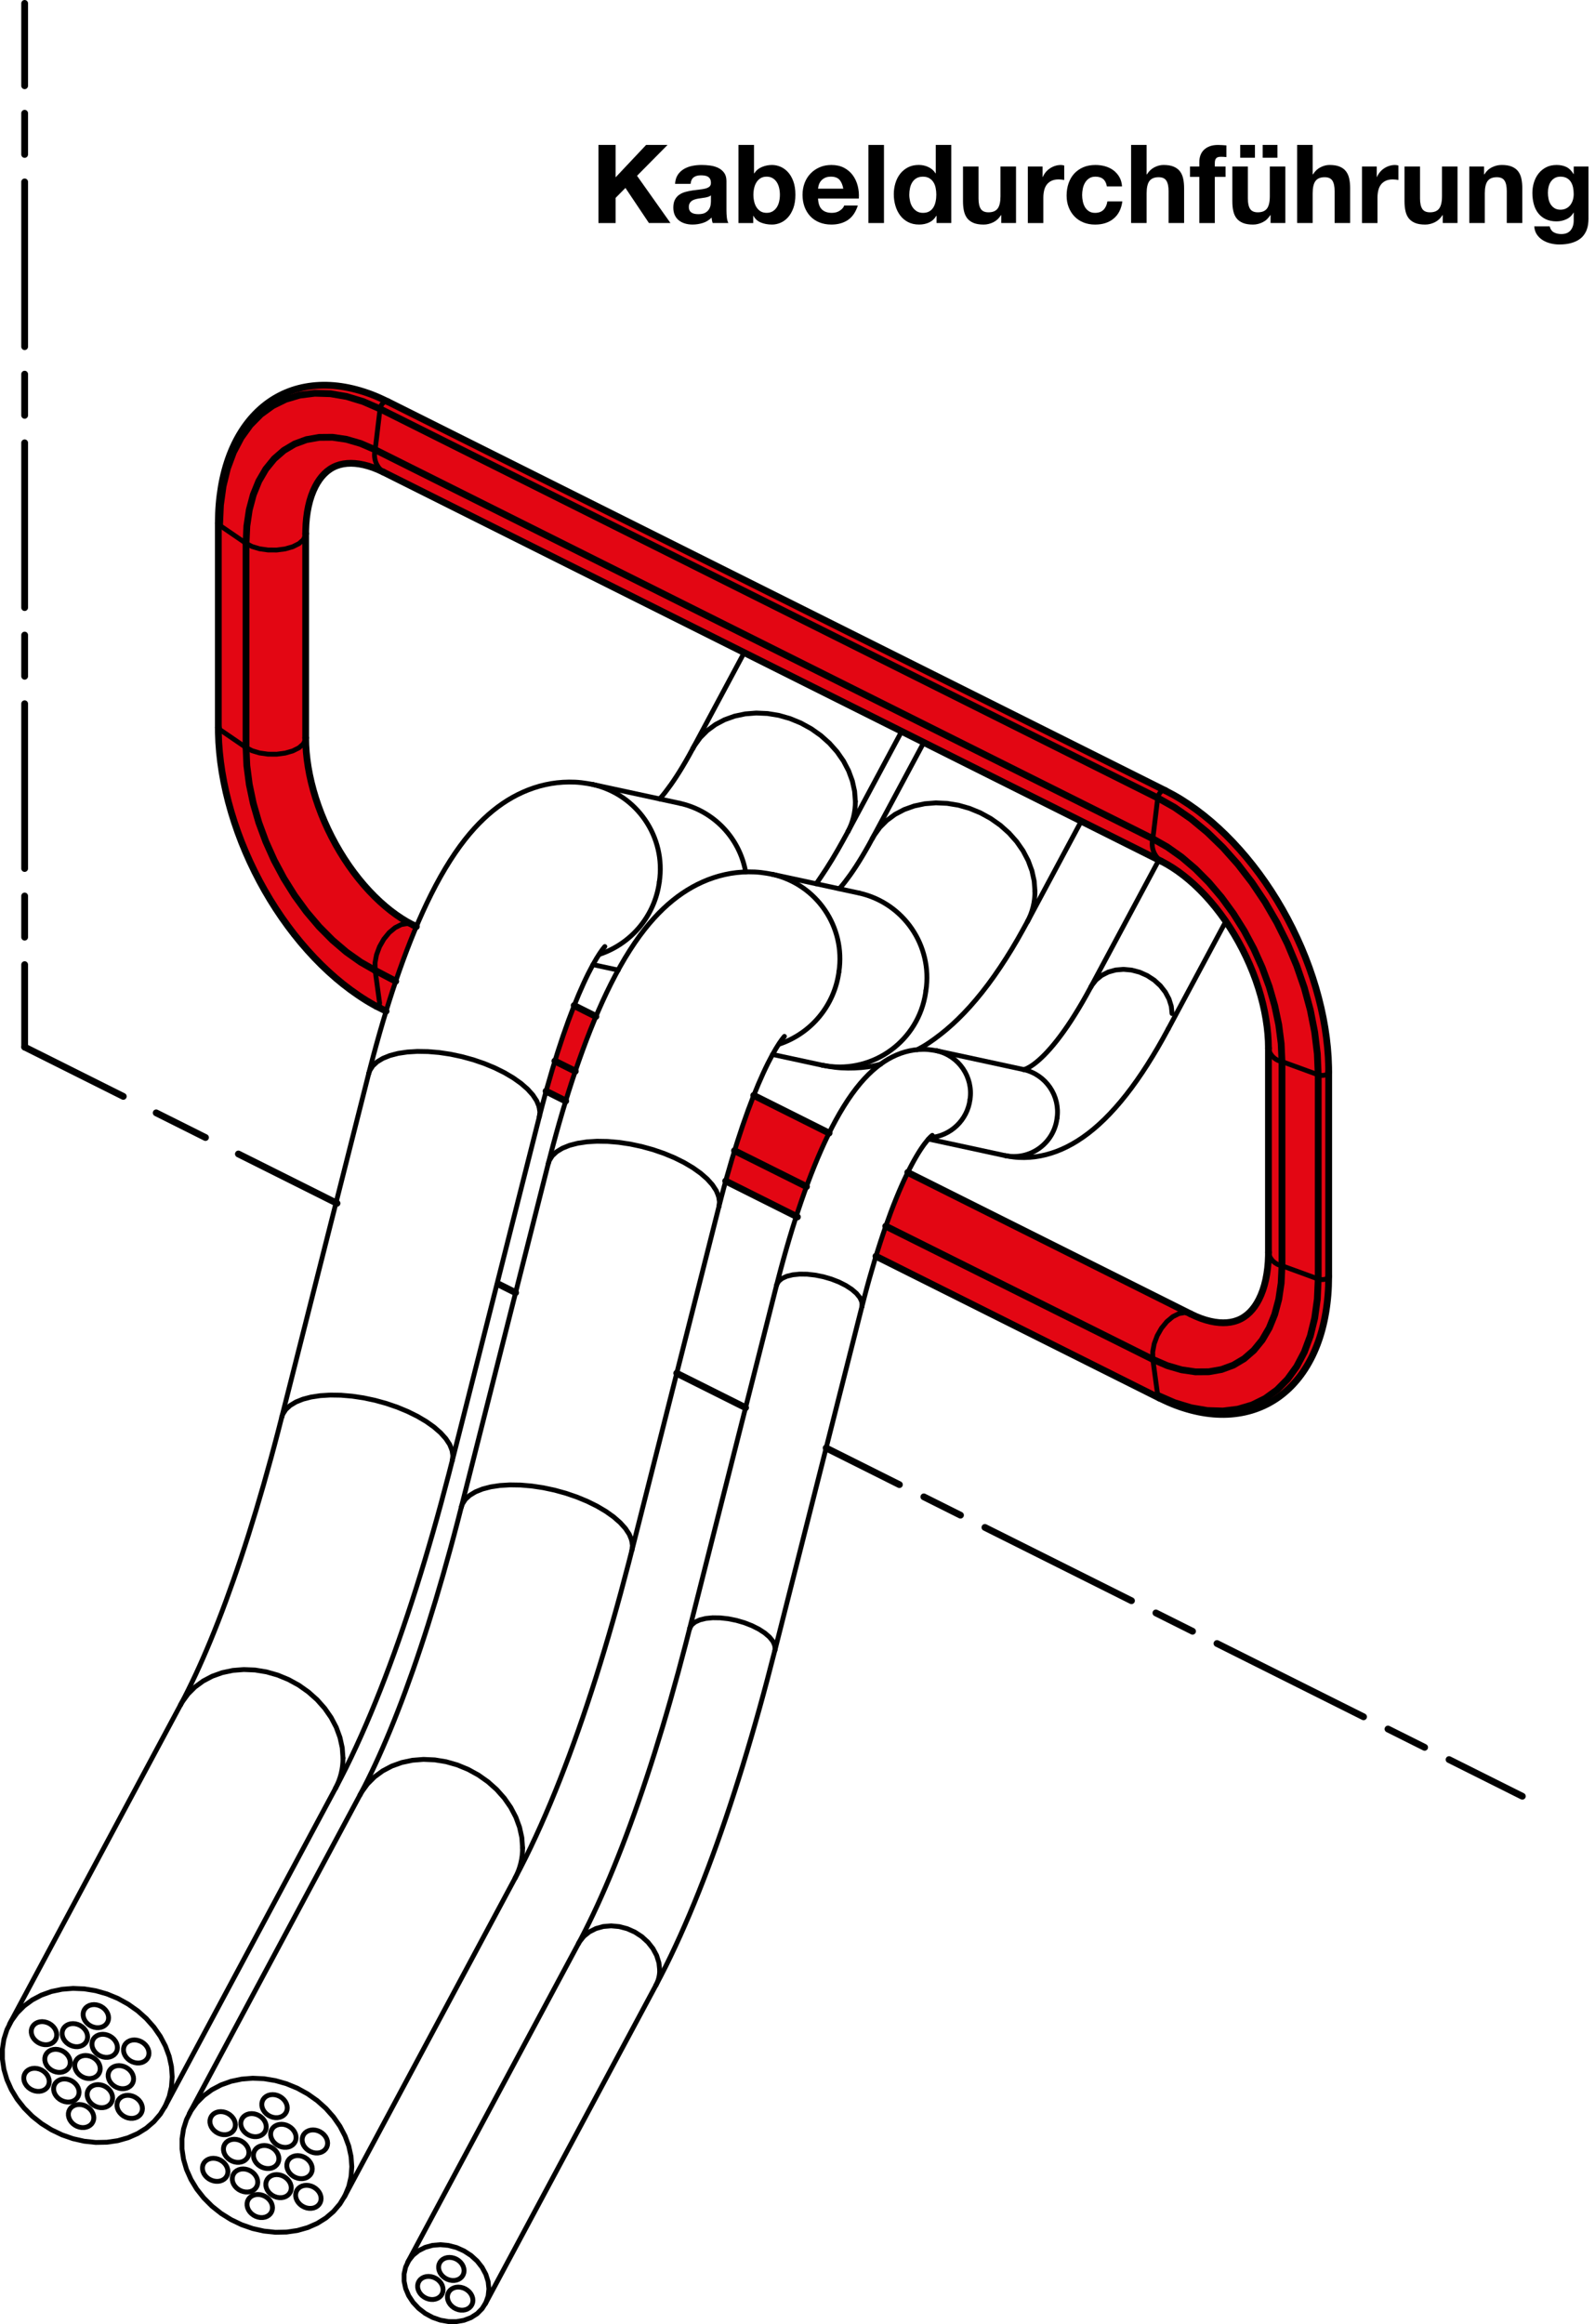 <?xml version="1.0" encoding="utf-8"?>
<!-- Generator: Adobe Illustrator 19.1.0, SVG Export Plug-In . SVG Version: 6.00 Build 0)  -->
<svg version="1.1" xmlns="http://www.w3.org/2000/svg" xmlns:xlink="http://www.w3.org/1999/xlink" x="0px" y="0px"
	 viewBox="0 0 116.733 170.013" enable-background="new 0 0 116.733 170.013" xml:space="preserve">
<g id="MD_x5F_5_x5F_COLOR_x5F_RT">
	<g id="LWPOLYLINE_20_">
		<polyline fill="#E30613" points="66.437,85.768 86.917,96.064 88.592,96.654 89.384,96.763 90.774,96.497 91.486,95.977 
			91.815,95.584 92.258,94.795 92.624,93.654 92.833,91.621 92.833,76.686 92.782,75.573 92.313,73.002 91.124,69.829 
			90.611,68.845 89.638,67.291 88.395,65.719 87.34,64.653 84.98,62.997 28.065,34.539 27.265,34.195 26.04,33.911 24.945,33.976 
			24.082,34.37 23.718,34.681 23.049,35.646 22.724,36.465 22.459,37.684 22.273,39.339 22.354,54.122 22.732,57.018 23.141,58.499 
			23.764,60.141 24.593,61.814 26.328,64.377 27.047,65.2 28.196,66.297 29.443,67.219 30.001,67.606 30.47,67.785 28.962,71.781 
			28.172,73.969 27.531,73.604 25.866,72.562 22.3,69.282 20.486,66.921 18.775,64.03 17.557,61.284 16.522,57.864 16.07,53.362 
			16.07,38.424 16.486,34.914 17.086,33.081 17.934,31.173 19.345,29.673 20.563,28.896 21.919,28.397 23.014,28.211 24.123,28.187 
			25.21,28.307 26.275,28.552 27.822,29.119 28.369,29.376 85.284,57.834 88.924,60.343 91.191,62.686 92.585,64.512 93.887,66.585 
			95.134,69.071 96.118,71.666 96.94,74.998 97.243,78.432 97.243,93.369 97.161,95.052 96.895,96.717 96.352,98.498 95.663,99.903 
			94.862,101.02 93.875,101.978 91.627,103.163 90.043,103.453 88.36,103.397 86.559,102.98 84.852,102.275 64.107,91.902 
			66.437,85.768 		"/>
	</g>
	<g id="LWPOLYLINE_71_">
		<polyline fill="#E30613" points="60.678,82.889 55.165,80.132 54.527,81.839 54.244,82.664 53.391,85.403 53.11,86.398 
			58.275,88.982 59.024,86.804 59.918,84.544 60.678,82.889 		"/>
	</g>
	<g id="LWPOLYLINE_72_">
		<polygon fill="#E30613" points="42.021,73.56 43.614,74.357 42.396,77.517 42.102,78.365 41.402,80.542 39.966,79.824 
			40.609,77.62 41.219,75.739 		"/>
	</g>
</g>
<g id="MD_x5F_1_x5F_035">
	<g id="SPLINE">
		
			<path fill="none" stroke="#000000" stroke-width="0.496" stroke-linecap="round" stroke-linejoin="round" stroke-miterlimit="10" d="
			M85.284,57.834c0.199,0.103,0.398,0.206,0.596,0.316c0.375,0.208,0.749,0.44,1.119,0.691c0.371,0.251,0.738,0.521,1.102,0.809
			c0.363,0.288,0.722,0.595,1.075,0.92c0.353,0.324,0.7,0.665,1.039,1.022c0.339,0.357,0.671,0.729,0.995,1.115
			c0.323,0.386,0.638,0.787,0.942,1.199c0.304,0.412,0.599,0.837,0.882,1.273c0.283,0.435,0.555,0.881,0.814,1.335
			c0.259,0.454,0.506,0.917,0.739,1.387s0.453,0.946,0.659,1.426c0.205,0.481,0.397,0.966,0.572,1.454
			c0.176,0.488,0.336,0.979,0.481,1.47c0.145,0.491,0.273,0.983,0.386,1.473c0.112,0.49,0.208,0.979,0.287,1.464
			c0.079,0.485,0.14,0.966,0.185,1.442c0.045,0.476,0.073,0.947,0.082,1.409c0.002,0.131,0.003,0.262,0.004,0.392"/>
	</g>
	<g id="SPLINE_1_">
		
			<path fill="none" stroke="#000000" stroke-width="0.496" stroke-linecap="round" stroke-linejoin="round" stroke-miterlimit="10" d="
			M92.833,76.684c-0.002-0.174-0.005-0.348-0.012-0.525c-0.014-0.343-0.045-0.698-0.091-1.059c-0.046-0.363-0.107-0.732-0.182-1.106
			c-0.076-0.375-0.168-0.755-0.274-1.136c-0.107-0.383-0.228-0.766-0.364-1.149c-0.136-0.384-0.286-0.766-0.45-1.145
			c-0.164-0.379-0.341-0.754-0.53-1.123c-0.189-0.369-0.39-0.731-0.602-1.085c-0.212-0.353-0.434-0.697-0.665-1.03
			c-0.231-0.332-0.471-0.652-0.718-0.96c-0.246-0.306-0.499-0.599-0.758-0.876c-0.257-0.276-0.519-0.537-0.785-0.781
			c-0.264-0.242-0.53-0.468-0.797-0.675c-0.265-0.206-0.531-0.394-0.794-0.563c-0.249-0.16-0.496-0.303-0.738-0.427
			c-0.031-0.016-0.062-0.032-0.093-0.047"/>
	</g>
	<g id="LINE">
		
			<line fill="none" stroke="#000000" stroke-width="0.496" stroke-linecap="round" stroke-linejoin="round" stroke-miterlimit="10" x1="97.243" y1="78.432" x2="97.243" y2="93.369"/>
	</g>
	<g id="LINE_1_">
		
			<line fill="none" stroke="#000000" stroke-width="0.496" stroke-linecap="round" stroke-linejoin="round" stroke-miterlimit="10" x1="92.833" y1="91.621" x2="92.833" y2="76.684"/>
	</g>
	<g id="LINE_2_">
		
			<line fill="none" stroke="#000000" stroke-width="0.496" stroke-linecap="round" stroke-linejoin="round" stroke-miterlimit="10" x1="28.369" y1="29.376" x2="85.284" y2="57.834"/>
	</g>
	<g id="SPLINE_2_">
		
			<path fill="none" stroke="#000000" stroke-width="0.496" stroke-linecap="round" stroke-linejoin="round" stroke-miterlimit="10" d="
			M97.243,93.369c-0.003,0.24-0.006,0.481-0.015,0.718c-0.017,0.45-0.054,0.89-0.108,1.318c-0.054,0.429-0.125,0.847-0.213,1.253
			c-0.088,0.405-0.194,0.798-0.316,1.176c-0.122,0.378-0.262,0.741-0.418,1.088c-0.156,0.346-0.328,0.677-0.516,0.99
			c-0.187,0.312-0.391,0.607-0.609,0.882c-0.217,0.274-0.45,0.53-0.696,0.766c-0.245,0.234-0.504,0.449-0.775,0.643
			c-0.27,0.193-0.553,0.364-0.846,0.514c-0.293,0.15-0.596,0.277-0.909,0.383c-0.313,0.106-0.635,0.189-0.965,0.249
			c-0.33,0.061-0.668,0.099-1.012,0.115c-0.345,0.016-0.697,0.008-1.053-0.021c-0.358-0.03-0.72-0.082-1.085-0.158
			c-0.367-0.076-0.737-0.174-1.109-0.293c-0.373-0.12-0.748-0.26-1.123-0.427c-0.207-0.092-0.415-0.192-0.622-0.292"/>
	</g>
	<g id="SPLINE_3_">
		
			<path fill="none" stroke="#000000" stroke-width="0.496" stroke-linecap="round" stroke-linejoin="round" stroke-miterlimit="10" d="
			M87.14,96.12c0.13,0.062,0.26,0.125,0.388,0.181c0.248,0.109,0.488,0.195,0.718,0.263c0.231,0.068,0.454,0.119,0.664,0.152
			c0.214,0.034,0.415,0.05,0.604,0.051c0.195,0.001,0.377-0.014,0.546-0.042c0.18-0.03,0.347-0.076,0.503-0.135
			c0.173-0.065,0.334-0.148,0.489-0.251c0.143-0.095,0.281-0.207,0.415-0.34c0.122-0.122,0.242-0.262,0.356-0.423
			c0.108-0.152,0.213-0.324,0.31-0.514c0.104-0.202,0.199-0.427,0.285-0.672c0.083-0.238,0.155-0.495,0.215-0.77
			c0.059-0.271,0.106-0.56,0.14-0.862c0.032-0.285,0.052-0.582,0.058-0.891c0.002-0.081,0.002-0.163,0.003-0.245"/>
	</g>
	<g id="LINE_3_">
		
			<line fill="none" stroke="#000000" stroke-width="0.496" stroke-linecap="round" stroke-linejoin="round" stroke-miterlimit="10" x1="30.224" y1="67.662" x2="30.47" y2="67.785"/>
	</g>
	<g id="LINE_4_">
		
			<line fill="none" stroke="#000000" stroke-width="0.496" stroke-linecap="round" stroke-linejoin="round" stroke-miterlimit="10" x1="42.021" y1="73.56" x2="43.614" y2="74.357"/>
	</g>
	<g id="LINE_5_">
		
			<line fill="none" stroke="#000000" stroke-width="0.496" stroke-linecap="round" stroke-linejoin="round" stroke-miterlimit="10" x1="55.165" y1="80.132" x2="60.678" y2="82.889"/>
	</g>
	<g id="LINE_6_">
		
			<line fill="none" stroke="#000000" stroke-width="0.496" stroke-linecap="round" stroke-linejoin="round" stroke-miterlimit="10" x1="66.437" y1="85.768" x2="87.14" y2="96.12"/>
	</g>
	<g id="LINE_7_">
		
			<line fill="none" stroke="#000000" stroke-width="0.496" stroke-linecap="round" stroke-linejoin="round" stroke-miterlimit="10" x1="84.852" y1="102.275" x2="64.108" y2="91.899"/>
	</g>
	<g id="LINE_8_">
		
			<line fill="none" stroke="#000000" stroke-width="0.496" stroke-linecap="round" stroke-linejoin="round" stroke-miterlimit="10" x1="58.36" y1="89.024" x2="53.11" y2="86.398"/>
	</g>
	<g id="LINE_9_">
		
			<line fill="none" stroke="#000000" stroke-width="0.496" stroke-linecap="round" stroke-linejoin="round" stroke-miterlimit="10" x1="41.402" y1="80.542" x2="39.966" y2="79.824"/>
	</g>
	<g id="LINE_10_">
		
			<line fill="none" stroke="#000000" stroke-width="0.496" stroke-linecap="round" stroke-linejoin="round" stroke-miterlimit="10" x1="28.258" y1="73.968" x2="27.531" y2="73.604"/>
	</g>
	<g id="SPLINE_4_">
		
			<path fill="none" stroke="#000000" stroke-width="0.496" stroke-linecap="round" stroke-linejoin="round" stroke-miterlimit="10" d="
			M15.978,38.282c0.003-0.24,0.006-0.481,0.015-0.718c0.017-0.45,0.054-0.89,0.108-1.318c0.054-0.429,0.125-0.847,0.213-1.253
			c0.088-0.405,0.194-0.798,0.316-1.176c0.122-0.378,0.262-0.741,0.418-1.088c0.156-0.346,0.328-0.677,0.516-0.99
			c0.187-0.312,0.391-0.607,0.609-0.882c0.217-0.274,0.45-0.53,0.696-0.766c0.245-0.234,0.504-0.449,0.775-0.643
			c0.27-0.193,0.553-0.364,0.846-0.514c0.293-0.15,0.596-0.277,0.909-0.383c0.313-0.106,0.635-0.189,0.965-0.249
			c0.33-0.061,0.668-0.099,1.012-0.115c0.345-0.016,0.697-0.008,1.053,0.021c0.358,0.03,0.72,0.082,1.085,0.158
			c0.367,0.076,0.737,0.174,1.109,0.293c0.373,0.12,0.748,0.26,1.123,0.427c0.207,0.092,0.415,0.192,0.622,0.292"/>
	</g>
	<g id="SPLINE_5_">
		
			<path fill="none" stroke="#000000" stroke-width="0.496" stroke-linecap="round" stroke-linejoin="round" stroke-miterlimit="10" d="
			M28.065,34.539c-0.13-0.062-0.26-0.125-0.388-0.181c-0.248-0.109-0.488-0.195-0.718-0.263c-0.231-0.068-0.454-0.119-0.664-0.152
			c-0.214-0.034-0.415-0.05-0.604-0.051c-0.195-0.001-0.377,0.014-0.546,0.042c-0.18,0.03-0.347,0.076-0.503,0.135
			c-0.173,0.066-0.334,0.148-0.489,0.251c-0.143,0.095-0.281,0.207-0.415,0.34c-0.122,0.122-0.242,0.262-0.356,0.423
			c-0.108,0.152-0.213,0.324-0.31,0.514c-0.104,0.202-0.199,0.427-0.285,0.672c-0.083,0.238-0.155,0.495-0.215,0.77
			c-0.059,0.271-0.106,0.56-0.14,0.862c-0.032,0.285-0.052,0.582-0.058,0.891c-0.002,0.081-0.002,0.163-0.003,0.245"/>
	</g>
	<g id="LINE_11_">
		
			<line fill="none" stroke="#000000" stroke-width="0.496" stroke-linecap="round" stroke-linejoin="round" stroke-miterlimit="10" x1="22.371" y1="39.038" x2="22.371" y2="53.975"/>
	</g>
	<g id="LINE_12_">
		
			<line fill="none" stroke="#000000" stroke-width="0.496" stroke-linecap="round" stroke-linejoin="round" stroke-miterlimit="10" x1="15.978" y1="53.219" x2="15.978" y2="38.282"/>
	</g>
	<g id="SPLINE_6_">
		
			<path fill="none" stroke="#000000" stroke-width="0.496" stroke-linecap="round" stroke-linejoin="round" stroke-miterlimit="10" d="
			M22.371,53.975c0.002,0.174,0.005,0.348,0.012,0.525c0.014,0.343,0.045,0.698,0.091,1.059c0.046,0.363,0.107,0.732,0.182,1.106
			c0.076,0.375,0.168,0.755,0.274,1.136c0.107,0.383,0.228,0.766,0.364,1.149c0.136,0.384,0.286,0.766,0.45,1.145
			c0.164,0.379,0.341,0.754,0.53,1.123c0.189,0.369,0.39,0.731,0.602,1.085c0.212,0.353,0.434,0.697,0.665,1.03
			c0.231,0.332,0.471,0.652,0.718,0.96c0.246,0.306,0.499,0.599,0.758,0.876c0.257,0.276,0.519,0.537,0.785,0.781
			c0.264,0.242,0.53,0.468,0.797,0.675c0.265,0.206,0.531,0.394,0.794,0.563c0.249,0.16,0.496,0.303,0.738,0.427
			c0.031,0.016,0.062,0.032,0.093,0.047"/>
	</g>
	<g id="SPLINE_7_">
		
			<path fill="none" stroke="#000000" stroke-width="0.496" stroke-linecap="round" stroke-linejoin="round" stroke-miterlimit="10" d="
			M27.531,73.604c-0.063-0.034-0.127-0.068-0.19-0.103c-0.375-0.208-0.749-0.44-1.119-0.691c-0.371-0.251-0.738-0.521-1.102-0.809
			c-0.363-0.288-0.722-0.595-1.075-0.92c-0.353-0.324-0.7-0.665-1.039-1.022c-0.339-0.357-0.671-0.729-0.995-1.115
			c-0.323-0.386-0.638-0.786-0.942-1.199c-0.304-0.412-0.599-0.837-0.882-1.273c-0.283-0.435-0.555-0.881-0.814-1.335
			c-0.259-0.454-0.506-0.917-0.739-1.387c-0.233-0.47-0.453-0.946-0.659-1.426c-0.205-0.481-0.397-0.966-0.572-1.454
			c-0.176-0.488-0.336-0.979-0.481-1.47c-0.145-0.491-0.273-0.983-0.386-1.473c-0.112-0.49-0.208-0.979-0.287-1.464
			c-0.079-0.485-0.14-0.966-0.185-1.442c-0.045-0.476-0.073-0.947-0.082-1.409c-0.002-0.131-0.003-0.262-0.004-0.392"/>
	</g>
	<g id="LWPOLYLINE_2_">
		
			<polyline fill="none" stroke="#000000" stroke-width="0.496" stroke-linecap="round" stroke-linejoin="round" stroke-miterlimit="10" points="
			96.475,78.627 96.411,77.091 96.218,75.508 95.9,73.894 95.46,72.268 94.902,70.648 94.232,69.05 93.458,67.493 92.589,65.994 
			91.634,64.569 90.603,63.233 89.507,62.002 88.36,60.889 87.172,59.905 85.958,59.063 84.73,58.37 		"/>
	</g>
	<g id="LWPOLYLINE_4_">
		
			<polyline fill="none" stroke="#000000" stroke-width="0.496" stroke-linecap="round" stroke-linejoin="round" stroke-miterlimit="10" points="
			93.824,77.659 93.764,76.333 93.587,74.964 93.293,73.571 92.888,72.169 92.375,70.776 91.762,69.411 91.056,68.09 90.265,66.83 
			89.401,65.647 88.473,64.555 87.494,63.569 86.476,62.7 85.431,61.96 84.373,61.358 		"/>
	</g>
	<g id="LINE_15_">
		
			<line fill="none" stroke="#000000" stroke-width="0.496" stroke-linecap="round" stroke-linejoin="round" stroke-miterlimit="10" x1="96.475" y1="93.564" x2="96.475" y2="78.627"/>
	</g>
	<g id="LINE_16_">
		
			<line fill="none" stroke="#000000" stroke-width="0.496" stroke-linecap="round" stroke-linejoin="round" stroke-miterlimit="10" x1="93.824" y1="92.596" x2="93.824" y2="77.659"/>
	</g>
	<g id="LINE_18_">
		
			<line fill="none" stroke="#000000" stroke-width="0.496" stroke-linecap="round" stroke-linejoin="round" stroke-miterlimit="10" x1="84.73" y1="58.37" x2="27.815" y2="29.912"/>
	</g>
	<g id="LINE_20_">
		
			<line fill="none" stroke="#000000" stroke-width="0.496" stroke-linecap="round" stroke-linejoin="round" stroke-miterlimit="10" x1="84.373" y1="61.358" x2="27.457" y2="32.901"/>
	</g>
	<g id="LWPOLYLINE_7_">
		
			<polyline fill="none" stroke="#000000" stroke-width="0.496" stroke-linecap="round" stroke-linejoin="round" stroke-miterlimit="10" points="
			84.73,102.076 85.958,102.611 87.172,102.982 88.36,103.186 89.507,103.221 90.603,103.085 91.634,102.78 92.589,102.31 
			93.458,101.68 94.232,100.897 94.902,99.969 95.46,98.907 95.9,97.721 96.218,96.426 96.411,95.035 96.475,93.564 		"/>
	</g>
	<g id="LWPOLYLINE_8_">
		
			<polyline fill="none" stroke="#000000" stroke-width="0.496" stroke-linecap="round" stroke-linejoin="round" stroke-miterlimit="10" points="
			84.373,99.445 85.431,99.902 86.476,100.207 87.494,100.356 88.473,100.349 89.401,100.185 90.265,99.866 91.056,99.396 
			91.762,98.782 92.375,98.03 92.888,97.15 93.293,96.154 93.587,95.053 93.764,93.862 93.824,92.596 		"/>
	</g>
	<g id="LINE_22_">
		
			<line fill="none" stroke="#000000" stroke-width="0.496" stroke-linecap="round" stroke-linejoin="round" stroke-miterlimit="10" x1="84.373" y1="99.445" x2="64.827" y2="89.698"/>
	</g>
	<g id="LINE_23_">
		
			<line fill="none" stroke="#000000" stroke-width="0.496" stroke-linecap="round" stroke-linejoin="round" stroke-miterlimit="10" x1="59.024" y1="86.804" x2="53.757" y2="84.177"/>
	</g>
	<g id="LINE_24_">
		
			<line fill="none" stroke="#000000" stroke-width="0.496" stroke-linecap="round" stroke-linejoin="round" stroke-miterlimit="10" x1="42.102" y1="78.365" x2="40.609" y2="77.62"/>
	</g>
	<g id="LWPOLYLINE_11_">
		
			<polyline fill="none" stroke="#000000" stroke-width="0.496" stroke-linecap="round" stroke-linejoin="round" stroke-miterlimit="10" points="
			27.815,29.912 26.587,29.377 25.373,29.006 24.186,28.802 23.038,28.768 21.943,28.903 20.912,29.208 19.956,29.678 
			19.087,30.308 18.313,31.091 17.644,32.019 17.086,33.081 16.645,34.267 16.327,35.562 16.135,36.953 16.07,38.424 		"/>
	</g>
	<g id="LWPOLYLINE_12_">
		
			<polyline fill="none" stroke="#000000" stroke-width="0.496" stroke-linecap="round" stroke-linejoin="round" stroke-miterlimit="10" points="
			27.457,32.901 26.399,32.444 25.354,32.139 24.336,31.989 23.357,31.997 22.429,32.161 21.565,32.48 20.775,32.949 20.068,33.564 
			19.455,34.316 18.942,35.196 18.537,36.192 18.244,37.293 18.066,38.484 18.007,39.75 		"/>
	</g>
	<g id="LINE_27_">
		
			<line fill="none" stroke="#000000" stroke-width="0.496" stroke-linecap="round" stroke-linejoin="round" stroke-miterlimit="10" x1="18.007" y1="39.75" x2="18.007" y2="54.687"/>
	</g>
	<g id="LWPOLYLINE_19_">
		
			<polyline fill="none" stroke="#000000" stroke-width="0.496" stroke-linecap="round" stroke-linejoin="round" stroke-miterlimit="10" points="
			18.007,54.687 18.066,56.013 18.244,57.381 18.537,58.775 18.942,60.177 19.455,61.57 20.068,62.935 20.775,64.256 21.565,65.516 
			22.429,66.699 23.357,67.791 24.336,68.777 25.354,69.646 26.399,70.386 27.457,70.988 		"/>
	</g>
	<g id="LINE_34_">
		
			<line fill="none" stroke="#000000" stroke-width="0.496" stroke-linecap="round" stroke-linejoin="round" stroke-miterlimit="10" x1="28.962" y1="71.781" x2="27.429" y2="70.974"/>
	</g>
	<g id="LINE_59_">
		
			<line fill="none" stroke="#000000" stroke-width="0.496" stroke-linecap="round" stroke-linejoin="round" stroke-miterlimit="10" x1="28.065" y1="34.539" x2="84.98" y2="62.997"/>
	</g>
</g>
<g id="MD_x5F_1_x5F_025">
	<g id="LWPOLYLINE_1_">
		
			<polyline fill="none" stroke="#000000" stroke-width="0.354" stroke-linecap="round" stroke-linejoin="round" stroke-miterlimit="10" points="
			85.284,57.834 85.246,57.82 85.12,57.826 84.987,57.9 84.866,58.029 84.776,58.194 84.73,58.37 		"/>
	</g>
	<g id="LWPOLYLINE_3_">
		
			<polyline fill="none" stroke="#000000" stroke-width="0.354" stroke-linecap="round" stroke-linejoin="round" stroke-miterlimit="10" points="
			97.243,78.432 97.229,78.489 97.15,78.574 97.011,78.638 96.834,78.67 96.646,78.666 96.475,78.627 		"/>
	</g>
	<g id="LINE_13_">
		
			<line fill="none" stroke="#000000" stroke-width="0.354" stroke-linecap="round" stroke-linejoin="round" stroke-miterlimit="10" x1="84.73" y1="58.37" x2="84.373" y2="61.358"/>
	</g>
	<g id="LINE_14_">
		
			<line fill="none" stroke="#000000" stroke-width="0.354" stroke-linecap="round" stroke-linejoin="round" stroke-miterlimit="10" x1="96.475" y1="78.627" x2="93.824" y2="77.659"/>
	</g>
	<g id="ARC">
		
			<path fill="none" stroke="#000000" stroke-width="0.354" stroke-linecap="round" stroke-linejoin="round" stroke-miterlimit="10" d="
			M84.373,61.358c-0.158,0.618,0.082,1.269,0.603,1.637"/>
	</g>
	<g id="ARC_1_">
		
			<path fill="none" stroke="#000000" stroke-width="0.354" stroke-linecap="round" stroke-linejoin="round" stroke-miterlimit="10" d="
			M92.833,76.686c0.094,0.5,0.489,0.888,0.991,0.973"/>
	</g>
	<g id="LINE_17_">
		
			<line fill="none" stroke="#000000" stroke-width="0.354" stroke-linecap="round" stroke-linejoin="round" stroke-miterlimit="10" x1="96.475" y1="93.564" x2="93.824" y2="92.596"/>
	</g>
	<g id="LWPOLYLINE_5_">
		
			<polyline fill="none" stroke="#000000" stroke-width="0.354" stroke-linecap="round" stroke-linejoin="round" stroke-miterlimit="10" points="
			97.243,93.369 97.229,93.426 97.15,93.511 97.011,93.575 96.834,93.607 96.646,93.603 96.475,93.564 		"/>
	</g>
	<g id="LINE_19_">
		
			<line fill="none" stroke="#000000" stroke-width="0.354" stroke-linecap="round" stroke-linejoin="round" stroke-miterlimit="10" x1="27.815" y1="29.912" x2="27.457" y2="32.901"/>
	</g>
	<g id="ARC_2_">
		
			<path fill="none" stroke="#000000" stroke-width="0.354" stroke-linecap="round" stroke-linejoin="round" stroke-miterlimit="10" d="
			M92.833,91.621c0.093,0.501,0.488,0.89,0.991,0.975"/>
	</g>
	<g id="LWPOLYLINE_6_">
		
			<polyline fill="none" stroke="#000000" stroke-width="0.354" stroke-linecap="round" stroke-linejoin="round" stroke-miterlimit="10" points="
			28.369,29.376 28.33,29.362 28.205,29.369 28.072,29.442 27.951,29.571 27.861,29.736 27.815,29.912 		"/>
	</g>
	<g id="ARC_3_">
		
			<path fill="none" stroke="#000000" stroke-width="0.354" stroke-linecap="round" stroke-linejoin="round" stroke-miterlimit="10" d="
			M27.457,32.901c-0.159,0.619,0.083,1.272,0.607,1.638"/>
	</g>
	<g id="LINE_21_">
		
			<line fill="none" stroke="#000000" stroke-width="0.354" stroke-linecap="round" stroke-linejoin="round" stroke-miterlimit="10" x1="84.73" y1="102.076" x2="84.373" y2="99.445"/>
	</g>
	<g id="LWPOLYLINE_9_">
		
			<polyline fill="none" stroke="#000000" stroke-width="0.354" stroke-linecap="round" stroke-linejoin="round" stroke-miterlimit="10" points="
			84.852,102.275 84.776,102.206 84.73,102.076 		"/>
	</g>
	<g id="LWPOLYLINE_10_">
		
			<polyline fill="none" stroke="#000000" stroke-width="0.354" stroke-linecap="round" stroke-linejoin="round" stroke-miterlimit="10" points="
			84.373,99.445 84.363,98.897 84.472,98.305 84.692,97.712 85.008,97.158 85.398,96.683 85.834,96.32 86.286,96.094 86.722,96.021 
			87.112,96.106 87.14,96.12 		"/>
	</g>
	<g id="LINE_25_">
		
			<line fill="none" stroke="#000000" stroke-width="0.354" stroke-linecap="round" stroke-linejoin="round" stroke-miterlimit="10" x1="16.07" y1="38.424" x2="18.007" y2="39.75"/>
	</g>
	<g id="LWPOLYLINE_13_">
		
			<polyline fill="none" stroke="#000000" stroke-width="0.354" stroke-linecap="round" stroke-linejoin="round" stroke-miterlimit="10" points="
			15.978,38.282 15.991,38.339 16.07,38.424 		"/>
	</g>
	<g id="LWPOLYLINE_14_">
		
			<polyline fill="none" stroke="#000000" stroke-width="0.354" stroke-linecap="round" stroke-linejoin="round" stroke-miterlimit="10" points="
			18.007,39.75 18.448,39.981 18.996,40.146 19.611,40.233 20.25,40.237 20.869,40.156 21.423,39.997 21.875,39.771 22.193,39.494 
			22.354,39.185 22.371,39.039 		"/>
	</g>
	<g id="LWPOLYLINE_15_">
		
			<polyline fill="none" stroke="#000000" stroke-width="0.354" stroke-linecap="round" stroke-linejoin="round" stroke-miterlimit="10" points="
			27.457,70.988 27.447,70.439 27.556,69.848 27.777,69.254 28.093,68.7 28.482,68.225 28.919,67.862 29.37,67.636 29.807,67.563 
			30.196,67.649 30.224,67.662 		"/>
	</g>
	<g id="LINE_26_">
		
			<line fill="none" stroke="#000000" stroke-width="0.354" stroke-linecap="round" stroke-linejoin="round" stroke-miterlimit="10" x1="27.784" y1="73.389" x2="27.457" y2="70.988"/>
	</g>
	<g id="LWPOLYLINE_16_">
		
			<polyline fill="none" stroke="#000000" stroke-width="0.354" stroke-linecap="round" stroke-linejoin="round" stroke-miterlimit="10" points="
			27.937,73.817 27.861,73.748 27.815,73.618 		"/>
	</g>
	<g id="LWPOLYLINE_17_">
		
			<polyline fill="none" stroke="#000000" stroke-width="0.354" stroke-linecap="round" stroke-linejoin="round" stroke-miterlimit="10" points="
			18.007,54.687 18.448,54.918 18.996,55.083 19.611,55.17 20.25,55.174 20.869,55.093 21.423,54.934 21.875,54.709 22.193,54.431 
			22.354,54.122 22.371,53.975 		"/>
	</g>
	<g id="LINE_28_">
		
			<line fill="none" stroke="#000000" stroke-width="0.354" stroke-linecap="round" stroke-linejoin="round" stroke-miterlimit="10" x1="16.07" y1="53.362" x2="18.007" y2="54.687"/>
	</g>
	<g id="LWPOLYLINE_18_">
		
			<polyline fill="none" stroke="#000000" stroke-width="0.354" stroke-linecap="round" stroke-linejoin="round" stroke-miterlimit="10" points="
			15.978,53.219 15.991,53.276 16.07,53.362 		"/>
	</g>
	<g id="LINE_35_">
		
			<line fill="none" stroke="#000000" stroke-width="0.354" stroke-linecap="round" stroke-linejoin="round" stroke-miterlimit="10" x1="35.509" y1="168.549" x2="48.008" y2="145.224"/>
	</g>
	<g id="LINE_36_">
		
			<line fill="none" stroke="#000000" stroke-width="0.354" stroke-linecap="round" stroke-linejoin="round" stroke-miterlimit="10" x1="42.333" y1="142.183" x2="29.833" y2="165.507"/>
	</g>
	<g id="SPLINE_8_">
		
			<path fill="none" stroke="#000000" stroke-width="0.354" stroke-linecap="round" stroke-linejoin="round" stroke-miterlimit="10" d="
			M50.469,119.153c-0.095,0.373-0.19,0.746-0.286,1.117c-0.182,0.702-0.366,1.393-0.552,2.076c-0.186,0.682-0.374,1.356-0.563,2.02
			c-0.189,0.663-0.381,1.316-0.573,1.959c-0.193,0.642-0.387,1.274-0.582,1.895c-0.195,0.62-0.392,1.229-0.59,1.827
			c-0.197,0.597-0.396,1.182-0.596,1.756c-0.199,0.572-0.399,1.133-0.6,1.681c-0.2,0.547-0.402,1.082-0.603,1.603
			c-0.201,0.52-0.403,1.028-0.605,1.522c-0.201,0.493-0.403,0.972-0.605,1.438c-0.201,0.464-0.402,0.914-0.602,1.35
			c-0.2,0.434-0.399,0.854-0.598,1.26c-0.198,0.404-0.395,0.794-0.591,1.167c-0.063,0.12-0.126,0.239-0.189,0.357"/>
	</g>
	<g id="SPLINE_9_">
		
			<path fill="none" stroke="#000000" stroke-width="0.354" stroke-linecap="round" stroke-linejoin="round" stroke-miterlimit="10" d="
			M48.008,145.224c0.121-0.229,0.243-0.459,0.364-0.692c0.238-0.459,0.474-0.934,0.709-1.423c0.234-0.486,0.466-0.986,0.698-1.499
			c0.23-0.511,0.459-1.035,0.687-1.573c0.227-0.535,0.452-1.083,0.676-1.645c0.223-0.559,0.445-1.131,0.666-1.715
			c0.22-0.582,0.438-1.177,0.655-1.783c0.216-0.605,0.431-1.221,0.644-1.849c0.213-0.626,0.424-1.264,0.633-1.913
			c0.209-0.647,0.416-1.305,0.621-1.974c0.205-0.667,0.408-1.345,0.609-2.032c0.201-0.687,0.399-1.383,0.596-2.088
			c0.196-0.704,0.391-1.417,0.582-2.141c0.189-0.714,0.375-1.439,0.561-2.163"/>
	</g>
	<g id="LINE_37_">
		
			<line fill="none" stroke="#000000" stroke-width="0.354" stroke-linecap="round" stroke-linejoin="round" stroke-miterlimit="10" x1="56.711" y1="120.734" x2="63.079" y2="95.594"/>
	</g>
	<g id="LINE_38_">
		
			<line fill="none" stroke="#000000" stroke-width="0.354" stroke-linecap="round" stroke-linejoin="round" stroke-miterlimit="10" x1="56.837" y1="94.013" x2="50.469" y2="119.153"/>
	</g>
	<g id="SPLINE_10_">
		
			<path fill="none" stroke="#000000" stroke-width="0.354" stroke-linecap="round" stroke-linejoin="round" stroke-miterlimit="10" d="
			M68.562,76.87c-0.214-0.037-0.427-0.074-0.642-0.093c-0.228-0.019-0.457-0.018-0.684-0.001c-0.225,0.017-0.447,0.048-0.663,0.094
			c-0.219,0.046-0.432,0.108-0.637,0.18c-0.213,0.075-0.417,0.163-0.612,0.26c-0.207,0.103-0.404,0.217-0.592,0.339
			c-0.204,0.132-0.397,0.274-0.582,0.424c-0.204,0.165-0.398,0.34-0.584,0.524c-0.208,0.205-0.405,0.42-0.597,0.646
			c-0.211,0.249-0.413,0.51-0.61,0.784c-0.208,0.289-0.409,0.592-0.607,0.911c-0.197,0.318-0.39,0.65-0.58,0.998
			c-0.186,0.34-0.368,0.694-0.549,1.063c-0.176,0.361-0.351,0.736-0.523,1.125c-0.169,0.382-0.336,0.777-0.501,1.185
			c-0.163,0.403-0.324,0.818-0.483,1.246c-0.158,0.423-0.313,0.858-0.467,1.305c-0.152,0.443-0.303,0.898-0.452,1.363
			c-0.148,0.462-0.293,0.935-0.436,1.418c-0.143,0.48-0.283,0.971-0.421,1.47c-0.13,0.47-0.258,0.947-0.383,1.433
			c-0.04,0.156-0.08,0.313-0.12,0.47"/>
	</g>
	<g id="SPLINE_11_">
		
			<path fill="none" stroke="#000000" stroke-width="0.354" stroke-linecap="round" stroke-linejoin="round" stroke-miterlimit="10" d="
			M63.079,95.594c0.064-0.251,0.128-0.501,0.193-0.749c0.122-0.468,0.247-0.925,0.373-1.373c0.126-0.447,0.253-0.884,0.382-1.311
			c0.128-0.425,0.258-0.84,0.389-1.243c0.13-0.401,0.261-0.791,0.393-1.169c0.131-0.376,0.263-0.739,0.394-1.09
			c0.131-0.348,0.262-0.683,0.393-1.005c0.13-0.319,0.259-0.624,0.388-0.915c0.127-0.288,0.254-0.561,0.379-0.82
			c0.123-0.255,0.245-0.496,0.365-0.721c0.118-0.221,0.233-0.427,0.345-0.617c0.11-0.186,0.216-0.357,0.318-0.511
			c0.099-0.15,0.194-0.285,0.283-0.403c0.086-0.115,0.166-0.214,0.237-0.296c0.069-0.08,0.129-0.144,0.181-0.194
			c0.049-0.048,0.09-0.083,0.112-0.101c0.018-0.015,0.022-0.018,0.027-0.02"/>
	</g>
	<g id="LINE_39_">
		
			<line fill="none" stroke="#000000" stroke-width="0.354" stroke-linecap="round" stroke-linejoin="round" stroke-miterlimit="10" x1="67.953" y1="83.326" x2="73.57" y2="84.539"/>
	</g>
	<g id="LINE_40_">
		
			<line fill="none" stroke="#000000" stroke-width="0.354" stroke-linecap="round" stroke-linejoin="round" stroke-miterlimit="10" x1="74.929" y1="78.245" x2="68.562" y2="76.87"/>
	</g>
	<g id="SPLINE_12_">
		
			<path fill="none" stroke="#000000" stroke-width="0.354" stroke-linecap="round" stroke-linejoin="round" stroke-miterlimit="10" d="
			M79.831,72.21c-0.105,0.194-0.211,0.388-0.315,0.577c-0.192,0.345-0.382,0.672-0.57,0.985c-0.187,0.31-0.372,0.606-0.554,0.886
			c-0.181,0.277-0.359,0.539-0.535,0.784c-0.173,0.243-0.344,0.47-0.51,0.682c-0.164,0.209-0.325,0.402-0.48,0.579
			c-0.153,0.175-0.302,0.334-0.444,0.477c-0.14,0.141-0.274,0.267-0.4,0.378c-0.125,0.109-0.242,0.203-0.35,0.283
			c-0.107,0.079-0.205,0.144-0.291,0.197c-0.087,0.052-0.162,0.092-0.225,0.122c-0.064,0.03-0.115,0.049-0.154,0.061
			c-0.04,0.013-0.068,0.018-0.081,0.021c-0.01,0.002-0.011,0.002-0.011,0.002"/>
	</g>
	<g id="SPLINE_13_">
		
			<path fill="none" stroke="#000000" stroke-width="0.354" stroke-linecap="round" stroke-linejoin="round" stroke-miterlimit="10" d="
			M73.57,84.539c0.197,0.037,0.395,0.074,0.594,0.099c0.265,0.034,0.532,0.046,0.799,0.043c0.266-0.003,0.531-0.021,0.793-0.056
			c0.265-0.035,0.527-0.086,0.784-0.151c0.264-0.067,0.523-0.149,0.775-0.243c0.264-0.099,0.52-0.212,0.771-0.337
			c0.264-0.132,0.522-0.278,0.772-0.436c0.267-0.168,0.526-0.349,0.78-0.543c0.27-0.206,0.533-0.426,0.79-0.659
			c0.272-0.246,0.538-0.506,0.799-0.781c0.271-0.285,0.537-0.584,0.8-0.899c0.267-0.32,0.53-0.655,0.791-1.007
			c0.26-0.351,0.518-0.717,0.774-1.1c0.254-0.379,0.505-0.774,0.755-1.184c0.248-0.406,0.494-0.826,0.738-1.264
			c0.141-0.253,0.282-0.513,0.423-0.772"/>
	</g>
	<g id="LINE_41_">
		
			<line fill="none" stroke="#000000" stroke-width="0.354" stroke-linecap="round" stroke-linejoin="round" stroke-miterlimit="10" x1="84.813" y1="62.913" x2="79.831" y2="72.21"/>
	</g>
	<g id="LINE_42_">
		
			<line fill="none" stroke="#000000" stroke-width="0.354" stroke-linecap="round" stroke-linejoin="round" stroke-miterlimit="10" x1="85.507" y1="75.251" x2="89.714" y2="67.401"/>
	</g>
	<g id="LINE_43_">
		
			<line fill="none" stroke="#000000" stroke-width="0.354" stroke-linecap="round" stroke-linejoin="round" stroke-miterlimit="10" x1="25.203" y1="160.709" x2="37.702" y2="137.385"/>
	</g>
	<g id="LINE_44_">
		
			<line fill="none" stroke="#000000" stroke-width="0.354" stroke-linecap="round" stroke-linejoin="round" stroke-miterlimit="10" x1="26.351" y1="131.302" x2="13.852" y2="154.626"/>
	</g>
	<g id="SPLINE_14_">
		
			<path fill="none" stroke="#000000" stroke-width="0.354" stroke-linecap="round" stroke-linejoin="round" stroke-miterlimit="10" d="
			M33.764,110.245c-0.091,0.356-0.182,0.713-0.274,1.067c-0.173,0.668-0.349,1.325-0.526,1.974
			c-0.177,0.647-0.355,1.286-0.535,1.914c-0.18,0.627-0.361,1.244-0.543,1.85c-0.182,0.605-0.366,1.199-0.55,1.782
			c-0.184,0.581-0.369,1.152-0.555,1.71c-0.185,0.557-0.371,1.102-0.558,1.634c-0.186,0.53-0.373,1.049-0.559,1.555
			c-0.186,0.503-0.372,0.994-0.559,1.471c-0.185,0.475-0.37,0.936-0.555,1.384c-0.184,0.445-0.367,0.876-0.55,1.293
			c-0.181,0.414-0.362,0.814-0.541,1.199c-0.178,0.381-0.354,0.749-0.529,1.101c-0.162,0.326-0.322,0.64-0.481,0.939
			c-0.033,0.061-0.065,0.122-0.097,0.183"/>
	</g>
	<g id="SPLINE_15_">
		
			<path fill="none" stroke="#000000" stroke-width="0.354" stroke-linecap="round" stroke-linejoin="round" stroke-miterlimit="10" d="
			M37.702,137.385c0.127-0.239,0.253-0.479,0.379-0.722c0.256-0.494,0.508-1.004,0.759-1.528c0.247-0.517,0.493-1.048,0.736-1.593
			c0.24-0.538,0.479-1.09,0.715-1.654c0.234-0.559,0.466-1.131,0.697-1.716c0.228-0.58,0.455-1.172,0.68-1.777
			c0.223-0.6,0.445-1.213,0.664-1.837c0.218-0.62,0.435-1.252,0.649-1.895c0.213-0.64,0.425-1.291,0.634-1.952
			c0.208-0.659,0.415-1.328,0.619-2.007c0.203-0.677,0.405-1.364,0.604-2.06c0.198-0.694,0.395-1.398,0.588-2.11
			c0.193-0.71,0.384-1.429,0.573-2.158c0.083-0.322,0.166-0.646,0.248-0.969"/>
	</g>
	<g id="LINE_45_">
		
			<line fill="none" stroke="#000000" stroke-width="0.354" stroke-linecap="round" stroke-linejoin="round" stroke-miterlimit="10" x1="46.248" y1="113.407" x2="52.616" y2="88.267"/>
	</g>
	<g id="LINE_46_">
		
			<line fill="none" stroke="#000000" stroke-width="0.354" stroke-linecap="round" stroke-linejoin="round" stroke-miterlimit="10" x1="40.131" y1="85.105" x2="33.764" y2="110.245"/>
	</g>
	<g id="SPLINE_16_">
		
			<path fill="none" stroke="#000000" stroke-width="0.354" stroke-linecap="round" stroke-linejoin="round" stroke-miterlimit="10" d="
			M56.538,63.962c-0.281-0.052-0.563-0.104-0.847-0.136c-0.299-0.034-0.6-0.048-0.9-0.045c-0.297,0.002-0.593,0.02-0.885,0.053
			c-0.291,0.033-0.579,0.082-0.86,0.145c-0.283,0.063-0.56,0.14-0.829,0.23c-0.273,0.091-0.538,0.194-0.794,0.308
			c-0.263,0.117-0.516,0.244-0.759,0.38c-0.253,0.142-0.496,0.293-0.728,0.45c-0.245,0.167-0.479,0.342-0.702,0.523
			c-0.24,0.194-0.468,0.396-0.687,0.603c-0.239,0.227-0.466,0.46-0.683,0.699c-0.241,0.266-0.471,0.539-0.692,0.82
			c-0.246,0.313-0.482,0.636-0.709,0.968c-0.248,0.363-0.487,0.738-0.72,1.125c-0.241,0.402-0.474,0.817-0.702,1.247
			c-0.223,0.421-0.441,0.855-0.655,1.304c-0.207,0.435-0.411,0.884-0.611,1.346c-0.195,0.45-0.386,0.912-0.575,1.388
			c-0.185,0.465-0.367,0.942-0.546,1.432c-0.176,0.481-0.35,0.974-0.522,1.478c-0.169,0.497-0.336,1.005-0.5,1.524
			c-0.162,0.513-0.322,1.037-0.48,1.57c-0.156,0.529-0.31,1.068-0.461,1.615c-0.15,0.544-0.298,1.096-0.442,1.657
			c-0.039,0.153-0.078,0.306-0.118,0.46"/>
	</g>
	<g id="SPLINE_17_">
		
			<path fill="none" stroke="#000000" stroke-width="0.354" stroke-linecap="round" stroke-linejoin="round" stroke-miterlimit="10" d="
			M52.616,88.267c0.066-0.257,0.131-0.513,0.198-0.767c0.124-0.476,0.251-0.941,0.379-1.397c0.127-0.454,0.256-0.898,0.385-1.332
			c0.129-0.431,0.259-0.851,0.389-1.26c0.13-0.405,0.26-0.799,0.39-1.181c0.129-0.378,0.259-0.744,0.388-1.097
			c0.128-0.349,0.256-0.685,0.383-1.008c0.125-0.318,0.25-0.622,0.373-0.913c0.121-0.285,0.241-0.556,0.359-0.813
			c0.115-0.251,0.229-0.487,0.339-0.708c0.108-0.215,0.212-0.416,0.313-0.6c0.098-0.179,0.191-0.343,0.28-0.49
			c0.085-0.142,0.165-0.269,0.239-0.379c0.07-0.106,0.135-0.197,0.189-0.271c0.052-0.071,0.095-0.125,0.13-0.167
			c0.03-0.036,0.054-0.062,0.06-0.068"/>
	</g>
	<g id="LINE_47_">
		
			<line fill="none" stroke="#000000" stroke-width="0.354" stroke-linecap="round" stroke-linejoin="round" stroke-miterlimit="10" x1="56.542" y1="77.139" x2="60.186" y2="77.926"/>
	</g>
	<g id="LINE_48_">
		
			<line fill="none" stroke="#000000" stroke-width="0.354" stroke-linecap="round" stroke-linejoin="round" stroke-miterlimit="10" x1="62.905" y1="65.337" x2="56.538" y2="63.962"/>
	</g>
	<g id="SPLINE_18_">
		
			<path fill="none" stroke="#000000" stroke-width="0.354" stroke-linecap="round" stroke-linejoin="round" stroke-miterlimit="10" d="
			M63.849,61.329c-0.093,0.172-0.187,0.345-0.279,0.511c-0.162,0.291-0.321,0.565-0.476,0.823c-0.153,0.255-0.303,0.494-0.449,0.719
			c-0.143,0.22-0.282,0.424-0.415,0.611c-0.13,0.183-0.255,0.35-0.374,0.504c-0.117,0.151-0.23,0.29-0.327,0.4
			c-0.038,0.043-0.073,0.081-0.109,0.119"/>
	</g>
	<g id="SPLINE_19_">
		
			<path fill="none" stroke="#000000" stroke-width="0.354" stroke-linecap="round" stroke-linejoin="round" stroke-miterlimit="10" d="
			M60.186,77.926c0.301,0.056,0.602,0.112,0.905,0.15c0.323,0.04,0.648,0.059,0.972,0.061c0.323,0.003,0.644-0.011,0.963-0.038
			c0.32-0.027,0.639-0.068,0.946-0.133c0.164-0.035,0.325-0.076,0.486-0.117"/>
	</g>
	<g id="SPLINE_20_">
		
			<path fill="none" stroke="#000000" stroke-width="0.354" stroke-linecap="round" stroke-linejoin="round" stroke-miterlimit="10" d="
			M67.133,76.791c0.139-0.075,0.279-0.15,0.414-0.229c0.3-0.174,0.581-0.368,0.855-0.567c0.293-0.214,0.578-0.436,0.853-0.667
			c0.297-0.25,0.583-0.51,0.86-0.78c0.3-0.292,0.591-0.595,0.873-0.909c0.303-0.337,0.598-0.687,0.885-1.049
			c0.302-0.38,0.596-0.774,0.885-1.183c0.295-0.417,0.583-0.849,0.868-1.295c0.283-0.443,0.561-0.9,0.835-1.375
			c0.248-0.431,0.493-0.879,0.738-1.326"/>
	</g>
	<g id="LINE_49_">
		
			<line fill="none" stroke="#000000" stroke-width="0.354" stroke-linecap="round" stroke-linejoin="round" stroke-miterlimit="10" x1="67.61" y1="54.312" x2="63.849" y2="61.329"/>
	</g>
	<g id="LINE_50_">
		
			<line fill="none" stroke="#000000" stroke-width="0.354" stroke-linecap="round" stroke-linejoin="round" stroke-miterlimit="10" x1="75.201" y1="67.412" x2="79.133" y2="60.073"/>
	</g>
	<g id="LINE_51_">
		
			<line fill="none" stroke="#000000" stroke-width="0.354" stroke-linecap="round" stroke-linejoin="round" stroke-miterlimit="10" x1="12.059" y1="154.137" x2="24.558" y2="130.813"/>
	</g>
	<g id="LINE_52_">
		
			<line fill="none" stroke="#000000" stroke-width="0.354" stroke-linecap="round" stroke-linejoin="round" stroke-miterlimit="10" x1="13.207" y1="124.73" x2="0.707" y2="148.054"/>
	</g>
	<g id="SPLINE_21_">
		
			<path fill="none" stroke="#000000" stroke-width="0.354" stroke-linecap="round" stroke-linejoin="round" stroke-miterlimit="10" d="
			M20.62,103.673c-0.091,0.356-0.182,0.713-0.274,1.067c-0.173,0.668-0.349,1.325-0.526,1.974c-0.177,0.647-0.355,1.286-0.535,1.914
			c-0.18,0.627-0.361,1.244-0.543,1.85c-0.182,0.605-0.366,1.199-0.55,1.782c-0.184,0.581-0.369,1.152-0.555,1.71
			c-0.185,0.557-0.371,1.102-0.558,1.634c-0.186,0.53-0.373,1.049-0.559,1.555c-0.186,0.503-0.372,0.994-0.559,1.471
			c-0.185,0.475-0.37,0.936-0.555,1.384c-0.184,0.445-0.367,0.876-0.55,1.293c-0.181,0.414-0.362,0.814-0.541,1.199
			c-0.178,0.381-0.354,0.749-0.529,1.101c-0.162,0.326-0.322,0.64-0.481,0.939c-0.033,0.061-0.065,0.122-0.097,0.183"/>
	</g>
	<g id="SPLINE_22_">
		
			<path fill="none" stroke="#000000" stroke-width="0.354" stroke-linecap="round" stroke-linejoin="round" stroke-miterlimit="10" d="
			M24.558,130.813c0.127-0.239,0.253-0.479,0.379-0.722c0.256-0.494,0.508-1.004,0.759-1.528c0.247-0.517,0.493-1.048,0.736-1.593
			c0.24-0.538,0.479-1.09,0.715-1.654c0.234-0.559,0.466-1.131,0.697-1.716c0.228-0.58,0.455-1.172,0.68-1.777
			c0.223-0.6,0.445-1.213,0.664-1.837c0.218-0.62,0.435-1.252,0.649-1.895c0.213-0.64,0.425-1.291,0.634-1.952
			c0.208-0.659,0.415-1.328,0.619-2.007c0.203-0.677,0.405-1.364,0.604-2.06c0.198-0.694,0.395-1.398,0.588-2.11
			c0.193-0.71,0.384-1.429,0.573-2.158c0.083-0.322,0.166-0.646,0.248-0.969"/>
	</g>
	<g id="LINE_53_">
		
			<line fill="none" stroke="#000000" stroke-width="0.354" stroke-linecap="round" stroke-linejoin="round" stroke-miterlimit="10" x1="33.104" y1="106.835" x2="39.472" y2="81.695"/>
	</g>
	<g id="LINE_54_">
		
			<line fill="none" stroke="#000000" stroke-width="0.354" stroke-linecap="round" stroke-linejoin="round" stroke-miterlimit="10" x1="26.987" y1="78.533" x2="20.62" y2="103.673"/>
	</g>
	<g id="SPLINE_23_">
		
			<path fill="none" stroke="#000000" stroke-width="0.354" stroke-linecap="round" stroke-linejoin="round" stroke-miterlimit="10" d="
			M43.393,57.39c-0.281-0.052-0.563-0.104-0.847-0.136c-0.299-0.034-0.6-0.048-0.9-0.045c-0.297,0.002-0.593,0.02-0.885,0.053
			c-0.291,0.033-0.579,0.082-0.86,0.145c-0.283,0.063-0.56,0.14-0.829,0.23c-0.273,0.091-0.538,0.194-0.794,0.308
			c-0.263,0.117-0.516,0.244-0.759,0.38c-0.253,0.142-0.496,0.292-0.728,0.45c-0.245,0.167-0.479,0.342-0.702,0.523
			c-0.24,0.194-0.468,0.396-0.687,0.603c-0.239,0.227-0.466,0.46-0.683,0.699c-0.241,0.266-0.471,0.539-0.692,0.82
			c-0.246,0.313-0.482,0.636-0.709,0.968c-0.248,0.363-0.487,0.738-0.72,1.125c-0.241,0.402-0.474,0.817-0.702,1.247
			c-0.223,0.421-0.441,0.855-0.655,1.304c-0.207,0.435-0.411,0.884-0.611,1.346c-0.195,0.45-0.386,0.912-0.575,1.388
			c-0.185,0.465-0.367,0.942-0.546,1.432c-0.176,0.481-0.35,0.974-0.522,1.478c-0.169,0.497-0.336,1.005-0.5,1.524
			c-0.162,0.513-0.322,1.037-0.48,1.57c-0.156,0.529-0.31,1.068-0.461,1.615c-0.15,0.544-0.298,1.096-0.442,1.657
			c-0.039,0.153-0.078,0.306-0.118,0.46"/>
	</g>
	<g id="SPLINE_24_">
		
			<path fill="none" stroke="#000000" stroke-width="0.354" stroke-linecap="round" stroke-linejoin="round" stroke-miterlimit="10" d="
			M39.472,81.695c0.066-0.257,0.131-0.513,0.198-0.767c0.124-0.476,0.251-0.941,0.379-1.397c0.127-0.454,0.256-0.898,0.385-1.332
			c0.129-0.431,0.259-0.851,0.389-1.26c0.13-0.405,0.26-0.799,0.39-1.181c0.129-0.378,0.259-0.744,0.388-1.097
			c0.128-0.349,0.256-0.685,0.383-1.008c0.125-0.318,0.25-0.622,0.373-0.913c0.121-0.285,0.241-0.556,0.359-0.813
			c0.115-0.251,0.229-0.487,0.339-0.708c0.108-0.215,0.212-0.416,0.313-0.6c0.098-0.179,0.191-0.343,0.28-0.49
			c0.085-0.142,0.165-0.269,0.239-0.379c0.07-0.106,0.135-0.197,0.189-0.271c0.052-0.071,0.095-0.125,0.13-0.167
			c0.03-0.036,0.054-0.062,0.06-0.068"/>
	</g>
	<g id="LINE_55_">
		
			<line fill="none" stroke="#000000" stroke-width="0.354" stroke-linecap="round" stroke-linejoin="round" stroke-miterlimit="10" x1="43.398" y1="70.567" x2="45.247" y2="70.966"/>
	</g>
	<g id="LINE_56_">
		
			<line fill="none" stroke="#000000" stroke-width="0.354" stroke-linecap="round" stroke-linejoin="round" stroke-miterlimit="10" x1="49.761" y1="58.765" x2="43.393" y2="57.39"/>
	</g>
	<g id="SPLINE_25_">
		
			<path fill="none" stroke="#000000" stroke-width="0.354" stroke-linecap="round" stroke-linejoin="round" stroke-miterlimit="10" d="
			M50.705,54.757c-0.093,0.172-0.187,0.345-0.279,0.511c-0.162,0.291-0.321,0.565-0.476,0.823c-0.153,0.255-0.303,0.495-0.449,0.719
			c-0.143,0.22-0.282,0.424-0.415,0.611c-0.13,0.183-0.255,0.35-0.374,0.504c-0.117,0.151-0.23,0.29-0.327,0.4
			c-0.038,0.043-0.073,0.081-0.109,0.119"/>
	</g>
	<g id="SPLINE_26_">
		
			<path fill="none" stroke="#000000" stroke-width="0.354" stroke-linecap="round" stroke-linejoin="round" stroke-miterlimit="10" d="
			M59.738,64.653c0.25-0.366,0.5-0.732,0.746-1.112c0.284-0.44,0.561-0.899,0.835-1.375c0.248-0.432,0.493-0.879,0.738-1.326"/>
	</g>
	<g id="LINE_57_">
		
			<line fill="none" stroke="#000000" stroke-width="0.354" stroke-linecap="round" stroke-linejoin="round" stroke-miterlimit="10" x1="54.466" y1="47.74" x2="50.705" y2="54.757"/>
	</g>
	<g id="LINE_58_">
		
			<line fill="none" stroke="#000000" stroke-width="0.354" stroke-linecap="round" stroke-linejoin="round" stroke-miterlimit="10" x1="62.057" y1="60.84" x2="65.989" y2="53.501"/>
	</g>
	<g id="LWPOLYLINE_21_">
		
			<polyline fill="none" stroke="#000000" stroke-width="0.354" stroke-linecap="round" stroke-linejoin="round" stroke-miterlimit="10" points="
			35.781,167.445 35.725,166.909 35.558,166.378 35.287,165.871 34.922,165.405 34.475,164.998 33.963,164.665 33.404,164.416 
			32.819,164.263 32.229,164.209 31.654,164.257 31.116,164.405 30.635,164.648 30.227,164.977 29.907,165.38 29.687,165.843 
			29.575,166.348 29.575,166.878 29.687,167.414 29.907,167.935 30.227,168.424 30.635,168.862 31.116,169.234 31.654,169.527 
			32.229,169.729 32.819,169.833 33.404,169.836 33.963,169.737 34.475,169.541 34.922,169.254 35.287,168.886 35.558,168.451 
			35.725,167.965 35.781,167.445 		"/>
	</g>
	<g id="LWPOLYLINE_22_">
		
			<polyline fill="none" stroke="#000000" stroke-width="0.354" stroke-linecap="round" stroke-linejoin="round" stroke-miterlimit="10" points="
			25.747,158.501 25.691,157.75 25.526,156.998 25.253,156.258 24.879,155.543 24.408,154.866 23.851,154.238 23.217,153.672 
			22.516,153.178 21.763,152.763 20.969,152.436 20.15,152.203 19.319,152.066 18.493,152.03 17.684,152.095 16.909,152.258 
			16.18,152.519 15.511,152.871 14.914,153.309 14.399,153.825 13.976,154.409 13.651,155.051 13.432,155.74 13.321,156.464 
			13.321,157.209 13.432,157.962 13.651,158.71 13.976,159.439 14.399,160.137 14.914,160.79 15.511,161.388 16.18,161.92 
			16.909,162.375 17.684,162.747 18.493,163.028 19.319,163.213 20.15,163.3 20.969,163.285 21.763,163.171 22.516,162.958 
			23.217,162.651 23.851,162.256 24.408,161.778 24.879,161.227 25.253,160.612 25.526,159.945 25.691,159.237 25.747,158.501 		"/>
	</g>
	<g id="LWPOLYLINE_23_">
		
			<polyline fill="none" stroke="#000000" stroke-width="0.354" stroke-linecap="round" stroke-linejoin="round" stroke-miterlimit="10" points="
			12.603,151.929 12.547,151.178 12.382,150.426 12.109,149.686 11.735,148.971 11.264,148.294 10.707,147.666 10.073,147.1 
			9.372,146.606 8.619,146.191 7.825,145.864 7.006,145.631 6.175,145.494 5.349,145.458 4.54,145.523 3.765,145.686 3.036,145.947 
			2.367,146.299 1.77,146.737 1.255,147.253 0.832,147.837 0.507,148.479 0.288,149.168 0.177,149.892 0.177,150.637 0.288,151.39 
			0.507,152.138 0.832,152.867 1.255,153.565 1.77,154.218 2.367,154.816 3.036,155.348 3.765,155.803 4.54,156.175 5.349,156.456 
			6.175,156.641 7.006,156.728 7.825,156.713 8.619,156.599 9.372,156.386 10.073,156.079 10.707,155.683 11.264,155.206 
			11.735,154.655 12.109,154.04 12.382,153.373 12.547,152.665 12.603,151.929 		"/>
	</g>
	<g id="LWPOLYLINE_24_">
		
			<polyline fill="none" stroke="#000000" stroke-width="0.354" stroke-linecap="round" stroke-linejoin="round" stroke-miterlimit="10" points="
			48.281,144.12 48.224,143.585 48.058,143.054 47.787,142.547 47.421,142.081 46.975,141.674 46.463,141.34 45.904,141.092 
			45.319,140.938 44.728,140.884 44.153,140.932 43.616,141.081 43.134,141.324 42.726,141.653 42.406,142.056 42.333,142.183 		"/>
	</g>
	<g id="ARC_4_">
		
			<path fill="none" stroke="#000000" stroke-width="0.354" stroke-linecap="round" stroke-linejoin="round" stroke-miterlimit="10" d="
			M48.008,145.224c0.181-0.34,0.275-0.719,0.272-1.104"/>
	</g>
	<g id="LWPOLYLINE_25_">
		
			<polyline fill="none" stroke="#000000" stroke-width="0.354" stroke-linecap="round" stroke-linejoin="round" stroke-miterlimit="10" points="
			56.7,120.36 56.561,120.06 56.314,119.756 55.968,119.458 55.537,119.178 55.035,118.926 54.482,118.71 53.895,118.539 
			53.298,118.419 52.712,118.354 52.157,118.346 51.654,118.396 51.221,118.502 50.873,118.66 50.624,118.865 50.482,119.108 
			50.469,119.153 		"/>
	</g>
	<g id="LWPOLYLINE_26_">
		
			<polyline fill="none" stroke="#000000" stroke-width="0.354" stroke-linecap="round" stroke-linejoin="round" stroke-miterlimit="10" points="
			56.711,120.734 56.727,120.645 56.7,120.36 		"/>
	</g>
	<g id="LWPOLYLINE_27_">
		
			<polyline fill="none" stroke="#000000" stroke-width="0.354" stroke-linecap="round" stroke-linejoin="round" stroke-miterlimit="10" points="
			63.068,95.221 62.928,94.92 62.681,94.616 62.336,94.319 61.905,94.039 61.403,93.786 60.849,93.571 60.263,93.4 59.666,93.28 
			59.079,93.214 58.525,93.207 58.022,93.257 57.588,93.363 57.241,93.521 56.992,93.725 56.85,93.969 56.837,94.013 		"/>
	</g>
	<g id="LWPOLYLINE_28_">
		
			<polyline fill="none" stroke="#000000" stroke-width="0.354" stroke-linecap="round" stroke-linejoin="round" stroke-miterlimit="10" points="
			63.079,95.594 63.095,95.506 63.068,95.221 		"/>
	</g>
	<g id="ARC_5_">
		
			<path fill="none" stroke="#000000" stroke-width="0.354" stroke-linecap="round" stroke-linejoin="round" stroke-miterlimit="10" d="
			M70.992,80.434c0.247-1.641-0.813-3.195-2.431-3.564"/>
	</g>
	<g id="ARC_6_">
		
			<path fill="none" stroke="#000000" stroke-width="0.354" stroke-linecap="round" stroke-linejoin="round" stroke-miterlimit="10" d="
			M68.071,83.225c1.51-0.125,2.728-1.288,2.921-2.791"/>
	</g>
	<g id="ARC_7_">
		
			<path fill="none" stroke="#000000" stroke-width="0.354" stroke-linecap="round" stroke-linejoin="round" stroke-miterlimit="10" d="
			M77.36,81.809c0.247-1.641-0.812-3.195-2.43-3.564"/>
	</g>
	<g id="ARC_8_">
		
			<path fill="none" stroke="#000000" stroke-width="0.354" stroke-linecap="round" stroke-linejoin="round" stroke-miterlimit="10" d="
			M73.57,84.539c1.725,0.347,3.405-0.771,3.752-2.497c0.016-0.077,0.028-0.155,0.038-0.234"/>
	</g>
	<g id="LWPOLYLINE_29_">
		
			<polyline fill="none" stroke="#000000" stroke-width="0.354" stroke-linecap="round" stroke-linejoin="round" stroke-miterlimit="10" points="
			85.779,74.147 85.723,73.612 85.556,73.081 85.285,72.574 84.92,72.108 84.473,71.701 83.961,71.367 83.402,71.119 82.817,70.965 
			82.226,70.911 81.652,70.959 81.114,71.108 80.633,71.351 80.225,71.68 79.905,72.083 79.833,72.207 		"/>
	</g>
	<g id="LWPOLYLINE_30_">
		
			<polyline fill="none" stroke="#000000" stroke-width="0.354" stroke-linecap="round" stroke-linejoin="round" stroke-miterlimit="10" points="
			38.246,135.177 38.191,134.426 38.025,133.674 37.753,132.933 37.378,132.218 36.908,131.541 36.351,130.914 35.716,130.348 
			35.016,129.853 34.262,129.439 33.468,129.112 32.649,128.878 31.819,128.742 30.992,128.706 30.184,128.77 29.408,128.934 
			28.68,129.195 28.011,129.547 27.414,129.985 26.899,130.5 26.475,131.085 26.351,131.302 		"/>
	</g>
	<g id="ARC_9_">
		
			<path fill="none" stroke="#000000" stroke-width="0.354" stroke-linecap="round" stroke-linejoin="round" stroke-miterlimit="10" d="
			M37.702,137.385c0.362-0.679,0.549-1.438,0.544-2.208"/>
	</g>
	<g id="LWPOLYLINE_31_">
		
			<polyline fill="none" stroke="#000000" stroke-width="0.354" stroke-linecap="round" stroke-linejoin="round" stroke-miterlimit="10" points="
			46.226,112.659 46.053,112.239 45.772,111.812 45.388,111.386 44.909,110.967 44.341,110.563 43.697,110.182 42.986,109.831 
			42.223,109.515 41.42,109.24 40.591,109.011 39.752,108.833 38.918,108.708 38.103,108.638 37.322,108.626 36.589,108.67 
			35.917,108.771 35.318,108.927 34.802,109.134 34.38,109.389 34.057,109.687 33.841,110.024 33.764,110.244 		"/>
	</g>
	<g id="LWPOLYLINE_32_">
		
			<polyline fill="none" stroke="#000000" stroke-width="0.354" stroke-linecap="round" stroke-linejoin="round" stroke-miterlimit="10" points="
			46.248,113.406 46.288,113.064 46.226,112.659 		"/>
	</g>
	<g id="LWPOLYLINE_33_">
		
			<polyline fill="none" stroke="#000000" stroke-width="0.354" stroke-linecap="round" stroke-linejoin="round" stroke-miterlimit="10" points="
			52.593,87.519 52.42,87.1 52.14,86.673 51.756,86.246 51.276,85.827 50.709,85.424 50.065,85.043 49.354,84.691 48.591,84.375 
			47.787,84.1 46.959,83.872 46.12,83.693 45.286,83.568 44.471,83.499 43.69,83.486 42.957,83.531 42.285,83.632 41.685,83.787 
			41.17,83.994 40.747,84.249 40.425,84.548 40.209,84.885 40.131,85.105 		"/>
	</g>
	<g id="LWPOLYLINE_34_">
		
			<polyline fill="none" stroke="#000000" stroke-width="0.354" stroke-linecap="round" stroke-linejoin="round" stroke-miterlimit="10" points="
			52.616,88.267 52.655,87.924 52.593,87.519 		"/>
	</g>
	<g id="ARC_10_">
		
			<path fill="none" stroke="#000000" stroke-width="0.354" stroke-linecap="round" stroke-linejoin="round" stroke-miterlimit="10" d="
			M61.398,71.09c0.497-3.283-1.625-6.394-4.864-7.128"/>
	</g>
	<g id="ARC_11_">
		
			<path fill="none" stroke="#000000" stroke-width="0.354" stroke-linecap="round" stroke-linejoin="round" stroke-miterlimit="10" d="
			M57.047,76.376c2.339-0.789,4.026-2.839,4.351-5.287"/>
	</g>
	<g id="ARC_12_">
		
			<path fill="none" stroke="#000000" stroke-width="0.354" stroke-linecap="round" stroke-linejoin="round" stroke-miterlimit="10" d="
			M67.766,72.465c0.497-3.282-1.624-6.391-4.86-7.127"/>
	</g>
	<g id="ARC_13_">
		
			<path fill="none" stroke="#000000" stroke-width="0.354" stroke-linecap="round" stroke-linejoin="round" stroke-miterlimit="10" d="
			M60.186,77.926c3.449,0.694,6.808-1.539,7.502-4.988c0.031-0.156,0.057-0.314,0.077-0.473"/>
	</g>
	<g id="LWPOLYLINE_35_">
		
			<polyline fill="none" stroke="#000000" stroke-width="0.354" stroke-linecap="round" stroke-linejoin="round" stroke-miterlimit="10" points="
			75.745,65.204 75.689,64.453 75.524,63.701 75.251,62.96 74.877,62.245 74.406,61.568 73.849,60.941 73.215,60.375 72.514,59.88 
			71.76,59.466 70.967,59.139 70.148,58.905 69.317,58.769 68.491,58.733 67.682,58.797 66.907,58.961 66.178,59.222 65.509,59.574 
			64.912,60.012 64.397,60.527 63.974,61.112 63.85,61.328 		"/>
	</g>
	<g id="ARC_14_">
		
			<path fill="none" stroke="#000000" stroke-width="0.354" stroke-linecap="round" stroke-linejoin="round" stroke-miterlimit="10" d="
			M75.2,67.413c0.362-0.68,0.549-1.439,0.545-2.209"/>
	</g>
	<g id="LWPOLYLINE_36_">
		
			<polyline fill="none" stroke="#000000" stroke-width="0.354" stroke-linecap="round" stroke-linejoin="round" stroke-miterlimit="10" points="
			25.102,128.605 25.047,127.854 24.881,127.102 24.609,126.361 24.234,125.646 23.764,124.969 23.207,124.342 22.572,123.776 
			21.872,123.281 21.118,122.867 20.324,122.54 19.505,122.306 18.675,122.17 17.848,122.134 17.04,122.198 16.264,122.362 
			15.536,122.623 14.867,122.975 14.27,123.413 13.755,123.928 13.331,124.512 13.207,124.73 		"/>
	</g>
	<g id="ARC_15_">
		
			<path fill="none" stroke="#000000" stroke-width="0.354" stroke-linecap="round" stroke-linejoin="round" stroke-miterlimit="10" d="
			M24.558,130.813c0.362-0.68,0.549-1.438,0.544-2.208"/>
	</g>
	<g id="LWPOLYLINE_37_">
		
			<polyline fill="none" stroke="#000000" stroke-width="0.354" stroke-linecap="round" stroke-linejoin="round" stroke-miterlimit="10" points="
			33.082,106.087 32.909,105.667 32.628,105.24 32.244,104.814 31.765,104.395 31.197,103.991 30.553,103.61 29.842,103.259 
			29.079,102.943 28.276,102.668 27.447,102.439 26.608,102.261 25.774,102.136 24.959,102.066 24.178,102.054 23.445,102.098 
			22.773,102.199 22.174,102.355 21.658,102.562 21.236,102.817 20.913,103.115 20.697,103.452 20.62,103.672 		"/>
	</g>
	<g id="LWPOLYLINE_38_">
		
			<polyline fill="none" stroke="#000000" stroke-width="0.354" stroke-linecap="round" stroke-linejoin="round" stroke-miterlimit="10" points="
			33.104,106.834 33.143,106.492 33.082,106.087 		"/>
	</g>
	<g id="LWPOLYLINE_39_">
		
			<polyline fill="none" stroke="#000000" stroke-width="0.354" stroke-linecap="round" stroke-linejoin="round" stroke-miterlimit="10" points="
			39.449,80.947 39.276,80.528 38.996,80.101 38.612,79.674 38.132,79.255 37.565,78.852 36.921,78.471 36.21,78.119 35.446,77.803 
			34.643,77.528 33.815,77.3 32.976,77.121 32.142,76.996 31.327,76.927 30.546,76.914 29.813,76.959 29.141,77.059 28.541,77.215 
			28.026,77.422 27.603,77.677 27.281,77.976 27.065,78.313 26.987,78.533 		"/>
	</g>
	<g id="LWPOLYLINE_40_">
		
			<polyline fill="none" stroke="#000000" stroke-width="0.354" stroke-linecap="round" stroke-linejoin="round" stroke-miterlimit="10" points="
			39.472,81.695 39.511,81.352 39.449,80.947 		"/>
	</g>
	<g id="ARC_16_">
		
			<path fill="none" stroke="#000000" stroke-width="0.354" stroke-linecap="round" stroke-linejoin="round" stroke-miterlimit="10" d="
			M48.254,64.518c0.497-3.283-1.625-6.394-4.864-7.128"/>
	</g>
	<g id="ARC_17_">
		
			<path fill="none" stroke="#000000" stroke-width="0.354" stroke-linecap="round" stroke-linejoin="round" stroke-miterlimit="10" d="
			M43.903,69.804c2.339-0.789,4.026-2.839,4.351-5.287"/>
	</g>
	<g id="ARC_18_">
		
			<path fill="none" stroke="#000000" stroke-width="0.354" stroke-linecap="round" stroke-linejoin="round" stroke-miterlimit="10" d="
			M54.572,63.786c-0.444-2.491-2.342-4.471-4.811-5.021"/>
	</g>
	<g id="LWPOLYLINE_41_">
		
			<polyline fill="none" stroke="#000000" stroke-width="0.354" stroke-linecap="round" stroke-linejoin="round" stroke-miterlimit="10" points="
			62.601,58.632 62.545,57.881 62.38,57.129 62.107,56.388 61.733,55.673 61.262,54.996 60.705,54.369 60.07,53.803 59.37,53.308 
			58.616,52.894 57.823,52.567 57.004,52.333 56.173,52.197 55.346,52.161 54.538,52.225 53.763,52.389 53.034,52.65 52.365,53.002 
			51.768,53.44 51.253,53.955 50.83,54.54 50.706,54.756 		"/>
	</g>
	<g id="ARC_19_">
		
			<path fill="none" stroke="#000000" stroke-width="0.354" stroke-linecap="round" stroke-linejoin="round" stroke-miterlimit="10" d="
			M62.056,60.841c0.362-0.68,0.549-1.439,0.545-2.209"/>
	</g>
	<g id="LWPOLYLINE_42_">
		
			<polyline fill="none" stroke="#000000" stroke-width="0.354" stroke-linecap="round" stroke-linejoin="round" stroke-miterlimit="10" points="
			32.428,167.498 32.411,167.338 32.361,167.179 32.28,167.026 32.17,166.887 32.036,166.765 31.882,166.665 31.715,166.59 
			31.539,166.544 31.362,166.528 31.19,166.542 31.028,166.587 30.884,166.659 30.761,166.758 30.666,166.879 30.6,167.018 
			30.566,167.17 30.566,167.329 30.6,167.489 30.666,167.646 30.761,167.792 30.884,167.924 31.028,168.035 31.19,168.123 
			31.362,168.184 31.539,168.215 31.715,168.216 31.882,168.186 32.036,168.127 32.17,168.041 32.28,167.931 32.361,167.8 
			32.411,167.655 32.428,167.498 		"/>
	</g>
	<g id="LWPOLYLINE_43_">
		
			<polyline fill="none" stroke="#000000" stroke-width="0.354" stroke-linecap="round" stroke-linejoin="round" stroke-miterlimit="10" points="
			34.611,168.279 34.594,168.119 34.544,167.96 34.463,167.807 34.353,167.668 34.219,167.546 34.065,167.445 33.898,167.371 
			33.722,167.325 33.545,167.309 33.373,167.323 33.211,167.368 33.067,167.44 32.944,167.539 32.848,167.66 32.783,167.799 
			32.749,167.951 32.749,168.11 32.783,168.27 32.848,168.427 32.944,168.573 33.067,168.705 33.211,168.816 33.373,168.904 
			33.545,168.965 33.722,168.996 33.898,168.997 34.065,168.967 34.219,168.908 34.353,168.822 34.463,168.712 34.544,168.581 
			34.594,168.436 34.611,168.279 		"/>
	</g>
	<g id="LWPOLYLINE_44_">
		
			<polyline fill="none" stroke="#000000" stroke-width="0.354" stroke-linecap="round" stroke-linejoin="round" stroke-miterlimit="10" points="
			33.965,166.108 33.948,165.948 33.898,165.788 33.817,165.636 33.707,165.497 33.573,165.374 33.419,165.274 33.252,165.2 
			33.076,165.154 32.899,165.138 32.727,165.152 32.565,165.196 32.421,165.269 32.298,165.368 32.203,165.489 32.137,165.628 
			32.103,165.779 32.103,165.938 32.137,166.099 32.203,166.255 32.298,166.402 32.421,166.534 32.565,166.645 32.727,166.733 
			32.899,166.793 33.076,166.825 33.252,166.826 33.419,166.796 33.573,166.737 33.707,166.651 33.817,166.541 33.898,166.41 
			33.948,166.264 33.965,166.108 		"/>
	</g>
	<g id="LWPOLYLINE_45_">
		
			<polyline fill="none" stroke="#000000" stroke-width="0.354" stroke-linecap="round" stroke-linejoin="round" stroke-miterlimit="10" points="
			19.487,155.589 19.47,155.428 19.42,155.269 19.339,155.117 19.229,154.977 19.095,154.855 18.942,154.755 18.774,154.68 
			18.598,154.634 18.421,154.618 18.249,154.632 18.088,154.677 17.943,154.75 17.821,154.848 17.725,154.969 17.659,155.108 
			17.625,155.26 17.625,155.419 17.659,155.579 17.725,155.736 17.821,155.883 17.943,156.014 18.088,156.126 18.249,156.213 
			18.421,156.274 18.598,156.305 18.774,156.306 18.942,156.277 19.095,156.218 19.229,156.131 19.339,156.021 19.42,155.891 
			19.47,155.745 19.487,155.589 		"/>
	</g>
	<g id="LWPOLYLINE_46_">
		
			<polyline fill="none" stroke="#000000" stroke-width="0.354" stroke-linecap="round" stroke-linejoin="round" stroke-miterlimit="10" points="
			21.67,156.37 21.653,156.209 21.603,156.05 21.522,155.898 21.412,155.758 21.278,155.636 21.124,155.536 20.957,155.461 
			20.781,155.415 20.604,155.399 20.432,155.413 20.27,155.458 20.126,155.531 20.003,155.629 19.908,155.75 19.842,155.889 
			19.808,156.041 19.808,156.2 19.842,156.36 19.908,156.517 20.003,156.664 20.126,156.795 20.27,156.907 20.432,156.994 
			20.604,157.055 20.781,157.086 20.957,157.087 21.124,157.058 21.278,156.999 21.412,156.912 21.522,156.802 21.603,156.672 
			21.653,156.526 21.67,156.37 		"/>
	</g>
	<g id="LWPOLYLINE_47_">
		
			<polyline fill="none" stroke="#000000" stroke-width="0.354" stroke-linecap="round" stroke-linejoin="round" stroke-miterlimit="10" points="
			21.024,154.199 21.007,154.038 20.957,153.879 20.876,153.726 20.766,153.587 20.632,153.465 20.479,153.365 20.311,153.29 
			20.135,153.244 19.958,153.228 19.786,153.242 19.624,153.287 19.48,153.36 19.358,153.458 19.262,153.579 19.196,153.718 
			19.162,153.87 19.162,154.029 19.196,154.189 19.262,154.346 19.358,154.492 19.48,154.624 19.624,154.735 19.786,154.823 
			19.958,154.884 20.135,154.915 20.311,154.916 20.479,154.886 20.632,154.827 20.766,154.741 20.876,154.631 20.957,154.5 
			21.007,154.355 21.024,154.199 		"/>
	</g>
	<g id="LWPOLYLINE_48_">
		
			<polyline fill="none" stroke="#000000" stroke-width="0.354" stroke-linecap="round" stroke-linejoin="round" stroke-miterlimit="10" points="
			16.681,158.857 16.664,158.696 16.614,158.537 16.533,158.385 16.423,158.245 16.289,158.123 16.135,158.023 15.968,157.948 
			15.792,157.902 15.615,157.886 15.443,157.9 15.281,157.945 15.137,158.018 15.014,158.117 14.918,158.237 14.852,158.376 
			14.819,158.528 14.819,158.687 14.852,158.848 14.918,159.004 15.014,159.151 15.137,159.282 15.281,159.394 15.443,159.481 
			15.615,159.542 15.792,159.573 15.968,159.574 16.135,159.545 16.289,159.486 16.423,159.4 16.533,159.289 16.614,159.159 
			16.664,159.013 16.681,158.857 		"/>
	</g>
	<g id="LWPOLYLINE_49_">
		
			<polyline fill="none" stroke="#000000" stroke-width="0.354" stroke-linecap="round" stroke-linejoin="round" stroke-miterlimit="10" points="
			18.863,159.638 18.847,159.477 18.797,159.318 18.715,159.166 18.606,159.026 18.472,158.904 18.318,158.804 18.15,158.729 
			17.975,158.683 17.798,158.667 17.625,158.681 17.464,158.726 17.32,158.799 17.197,158.897 17.101,159.018 17.035,159.157 
			17.002,159.309 17.002,159.468 17.035,159.629 17.101,159.785 17.197,159.932 17.32,160.063 17.464,160.175 17.625,160.262 
			17.798,160.323 17.975,160.354 18.15,160.355 18.318,160.326 18.472,160.267 18.606,160.181 18.715,160.07 18.797,159.94 
			18.847,159.794 18.863,159.638 		"/>
	</g>
	<g id="LWPOLYLINE_50_">
		
			<polyline fill="none" stroke="#000000" stroke-width="0.354" stroke-linecap="round" stroke-linejoin="round" stroke-miterlimit="10" points="
			18.218,157.467 18.201,157.306 18.151,157.147 18.069,156.995 17.96,156.855 17.826,156.733 17.672,156.633 17.505,156.558 
			17.329,156.512 17.152,156.496 16.979,156.51 16.818,156.555 16.674,156.628 16.551,156.726 16.455,156.847 16.389,156.986 
			16.356,157.138 16.356,157.297 16.389,157.457 16.455,157.614 16.551,157.76 16.674,157.892 16.818,158.004 16.979,158.091 
			17.152,158.152 17.329,158.183 17.505,158.184 17.672,158.154 17.826,158.096 17.96,158.009 18.069,157.899 18.151,157.769 
			18.201,157.623 18.218,157.467 		"/>
	</g>
	<g id="LWPOLYLINE_51_">
		
			<polyline fill="none" stroke="#000000" stroke-width="0.354" stroke-linecap="round" stroke-linejoin="round" stroke-miterlimit="10" points="
			21.317,160.052 21.3,159.891 21.25,159.732 21.169,159.58 21.059,159.44 20.925,159.318 20.772,159.218 20.604,159.143 
			20.429,159.097 20.251,159.081 20.079,159.096 19.918,159.14 19.773,159.213 19.651,159.312 19.555,159.432 19.489,159.571 
			19.455,159.723 19.455,159.882 19.489,160.043 19.555,160.199 19.651,160.346 19.773,160.477 19.918,160.589 20.079,160.676 
			20.251,160.737 20.429,160.768 20.604,160.769 20.772,160.74 20.925,160.681 21.059,160.595 21.169,160.484 21.25,160.354 
			21.3,160.208 21.317,160.052 		"/>
	</g>
	<g id="LWPOLYLINE_52_">
		
			<polyline fill="none" stroke="#000000" stroke-width="0.354" stroke-linecap="round" stroke-linejoin="round" stroke-miterlimit="10" points="
			23.5,160.833 23.483,160.672 23.433,160.513 23.352,160.361 23.242,160.221 23.108,160.099 22.955,159.999 22.787,159.924 
			22.611,159.878 22.434,159.862 22.262,159.877 22.101,159.921 21.956,159.994 21.834,160.093 21.738,160.213 21.672,160.352 
			21.638,160.504 21.638,160.663 21.672,160.824 21.738,160.98 21.834,161.127 21.956,161.258 22.101,161.37 22.262,161.457 
			22.434,161.518 22.611,161.549 22.787,161.55 22.955,161.521 23.108,161.462 23.242,161.376 23.352,161.265 23.433,161.135 
			23.483,160.989 23.5,160.833 		"/>
	</g>
	<g id="LWPOLYLINE_53_">
		
			<polyline fill="none" stroke="#000000" stroke-width="0.354" stroke-linecap="round" stroke-linejoin="round" stroke-miterlimit="10" points="
			22.854,158.662 22.837,158.501 22.787,158.342 22.706,158.19 22.596,158.05 22.462,157.928 22.309,157.828 22.141,157.753 
			21.966,157.707 21.788,157.691 21.616,157.705 21.455,157.75 21.31,157.823 21.188,157.921 21.092,158.042 21.026,158.181 
			20.992,158.333 20.992,158.492 21.026,158.652 21.092,158.809 21.188,158.956 21.31,159.087 21.455,159.199 21.616,159.286 
			21.788,159.347 21.966,159.378 22.141,159.379 22.309,159.35 22.462,159.291 22.596,159.204 22.706,159.094 22.787,158.964 
			22.837,158.818 22.854,158.662 		"/>
	</g>
	<g id="LWPOLYLINE_54_">
		
			<polyline fill="none" stroke="#000000" stroke-width="0.354" stroke-linecap="round" stroke-linejoin="round" stroke-miterlimit="10" points="
			20.411,157.92 20.395,157.759 20.345,157.6 20.263,157.448 20.154,157.308 20.02,157.186 19.866,157.086 19.698,157.012 
			19.523,156.965 19.346,156.949 19.173,156.964 19.012,157.008 18.867,157.081 18.745,157.18 18.649,157.301 18.583,157.439 
			18.55,157.591 18.55,157.75 18.583,157.911 18.649,158.067 18.745,158.214 18.867,158.345 19.012,158.457 19.173,158.545 
			19.346,158.605 19.523,158.636 19.698,158.637 19.866,158.608 20.02,158.549 20.154,158.463 20.263,158.352 20.345,158.222 
			20.395,158.076 20.411,157.92 		"/>
	</g>
	<g id="LWPOLYLINE_55_">
		
			<polyline fill="none" stroke="#000000" stroke-width="0.354" stroke-linecap="round" stroke-linejoin="round" stroke-miterlimit="10" points="
			17.227,155.445 17.21,155.284 17.16,155.125 17.079,154.973 16.969,154.833 16.835,154.711 16.682,154.611 16.514,154.536 
			16.338,154.49 16.161,154.474 15.989,154.488 15.828,154.533 15.683,154.606 15.561,154.704 15.465,154.825 15.399,154.964 
			15.365,155.116 15.365,155.275 15.399,155.435 15.465,155.592 15.561,155.738 15.683,155.87 15.828,155.982 15.989,156.069 
			16.161,156.13 16.338,156.161 16.514,156.162 16.682,156.132 16.835,156.074 16.969,155.987 17.079,155.877 17.16,155.747 
			17.21,155.601 17.227,155.445 		"/>
	</g>
	<g id="LWPOLYLINE_56_">
		
			<polyline fill="none" stroke="#000000" stroke-width="0.354" stroke-linecap="round" stroke-linejoin="round" stroke-miterlimit="10" points="
			23.978,156.783 23.961,156.622 23.911,156.463 23.83,156.311 23.72,156.171 23.586,156.049 23.433,155.949 23.265,155.874 
			23.09,155.828 22.912,155.812 22.74,155.826 22.579,155.871 22.434,155.944 22.312,156.042 22.216,156.163 22.15,156.302 
			22.117,156.454 22.117,156.613 22.15,156.773 22.216,156.93 22.312,157.076 22.434,157.208 22.579,157.32 22.74,157.407 
			22.912,157.468 23.09,157.499 23.265,157.5 23.433,157.47 23.586,157.412 23.72,157.325 23.83,157.215 23.911,157.085 
			23.961,156.939 23.978,156.783 		"/>
	</g>
	<g id="LWPOLYLINE_57_">
		
			<polyline fill="none" stroke="#000000" stroke-width="0.354" stroke-linecap="round" stroke-linejoin="round" stroke-miterlimit="10" points="
			19.943,161.506 19.926,161.345 19.876,161.186 19.795,161.034 19.685,160.894 19.551,160.772 19.398,160.672 19.23,160.598 
			19.055,160.551 18.877,160.535 18.705,160.55 18.544,160.594 18.399,160.667 18.277,160.766 18.181,160.887 18.115,161.025 
			18.082,161.177 18.082,161.336 18.115,161.497 18.181,161.653 18.277,161.8 18.399,161.931 18.544,162.043 18.705,162.131 
			18.877,162.191 19.055,162.223 19.23,162.223 19.398,162.194 19.551,162.135 19.685,162.049 19.795,161.938 19.876,161.808 
			19.926,161.662 19.943,161.506 		"/>
	</g>
	<g id="LWPOLYLINE_58_">
		
			<polyline fill="none" stroke="#000000" stroke-width="0.354" stroke-linecap="round" stroke-linejoin="round" stroke-miterlimit="10" points="
			6.411,149.005 6.394,148.845 6.344,148.685 6.263,148.533 6.153,148.393 6.019,148.271 5.865,148.171 5.698,148.097 
			5.522,148.051 5.345,148.035 5.173,148.049 5.011,148.093 4.867,148.166 4.744,148.265 4.648,148.386 4.582,148.525 
			4.549,148.676 4.549,148.835 4.582,148.996 4.648,149.152 4.744,149.299 4.867,149.431 5.011,149.542 5.173,149.63 5.345,149.69 
			5.522,149.722 5.698,149.723 5.865,149.693 6.019,149.634 6.153,149.548 6.263,149.438 6.344,149.307 6.394,149.161 
			6.411,149.005 		"/>
	</g>
	<g id="LWPOLYLINE_59_">
		
			<polyline fill="none" stroke="#000000" stroke-width="0.354" stroke-linecap="round" stroke-linejoin="round" stroke-miterlimit="10" points="
			8.593,149.786 8.577,149.626 8.527,149.466 8.445,149.314 8.336,149.174 8.202,149.052 8.048,148.952 7.88,148.878 7.705,148.832 
			7.528,148.815 7.355,148.83 7.194,148.874 7.05,148.947 6.927,149.046 6.831,149.167 6.765,149.306 6.732,149.457 6.732,149.616 
			6.765,149.777 6.831,149.933 6.927,150.08 7.05,150.212 7.194,150.323 7.355,150.411 7.528,150.471 7.705,150.503 7.88,150.504 
			8.048,150.474 8.202,150.415 8.336,150.329 8.445,150.219 8.527,150.088 8.577,149.942 8.593,149.786 		"/>
	</g>
	<g id="LWPOLYLINE_60_">
		
			<polyline fill="none" stroke="#000000" stroke-width="0.354" stroke-linecap="round" stroke-linejoin="round" stroke-miterlimit="10" points="
			7.948,147.615 7.931,147.454 7.881,147.295 7.799,147.143 7.69,147.003 7.556,146.881 7.402,146.781 7.235,146.707 7.059,146.66 
			6.882,146.644 6.709,146.659 6.548,146.703 6.404,146.776 6.281,146.875 6.185,146.996 6.119,147.134 6.086,147.286 
			6.086,147.445 6.119,147.606 6.185,147.762 6.281,147.909 6.404,148.04 6.548,148.152 6.709,148.24 6.882,148.3 7.059,148.332 
			7.235,148.332 7.402,148.303 7.556,148.244 7.69,148.158 7.799,148.047 7.881,147.917 7.931,147.771 7.948,147.615 		"/>
	</g>
	<g id="LWPOLYLINE_61_">
		
			<polyline fill="none" stroke="#000000" stroke-width="0.354" stroke-linecap="round" stroke-linejoin="round" stroke-miterlimit="10" points="
			3.604,152.273 3.587,152.113 3.537,151.954 3.456,151.801 3.347,151.662 3.212,151.539 3.059,151.439 2.891,151.365 
			2.716,151.319 2.539,151.303 2.366,151.317 2.205,151.361 2.06,151.434 1.938,151.533 1.842,151.654 1.776,151.793 1.743,151.944 
			1.743,152.103 1.776,152.264 1.842,152.421 1.938,152.567 2.06,152.699 2.205,152.81 2.366,152.898 2.539,152.959 2.716,152.99 
			2.891,152.991 3.059,152.961 3.212,152.902 3.347,152.816 3.456,152.706 3.537,152.575 3.587,152.429 3.604,152.273 		"/>
	</g>
	<g id="LWPOLYLINE_62_">
		
			<polyline fill="none" stroke="#000000" stroke-width="0.354" stroke-linecap="round" stroke-linejoin="round" stroke-miterlimit="10" points="
			5.787,153.054 5.77,152.894 5.72,152.734 5.639,152.582 5.529,152.443 5.395,152.32 5.242,152.22 5.074,152.146 4.899,152.1 
			4.721,152.084 4.549,152.098 4.388,152.142 4.243,152.215 4.121,152.314 4.025,152.435 3.959,152.574 3.925,152.725 
			3.925,152.884 3.959,153.045 4.025,153.202 4.121,153.348 4.243,153.48 4.388,153.591 4.549,153.679 4.721,153.74 4.899,153.771 
			5.074,153.772 5.242,153.742 5.395,153.683 5.529,153.597 5.639,153.487 5.72,153.356 5.77,153.21 5.787,153.054 		"/>
	</g>
	<g id="LWPOLYLINE_63_">
		
			<polyline fill="none" stroke="#000000" stroke-width="0.354" stroke-linecap="round" stroke-linejoin="round" stroke-miterlimit="10" points="
			5.141,150.883 5.124,150.723 5.074,150.563 4.993,150.411 4.883,150.271 4.749,150.149 4.596,150.049 4.428,149.975 
			4.253,149.929 4.075,149.912 3.903,149.927 3.742,149.971 3.597,150.044 3.475,150.143 3.379,150.264 3.313,150.403 3.28,150.554 
			3.28,150.713 3.313,150.874 3.379,151.03 3.475,151.177 3.597,151.308 3.742,151.42 3.903,151.508 4.075,151.568 4.253,151.6 
			4.428,151.601 4.596,151.571 4.749,151.512 4.883,151.426 4.993,151.316 5.074,151.185 5.124,151.039 5.141,150.883 		"/>
	</g>
	<g id="LWPOLYLINE_64_">
		
			<polyline fill="none" stroke="#000000" stroke-width="0.354" stroke-linecap="round" stroke-linejoin="round" stroke-miterlimit="10" points="
			8.241,153.468 8.224,153.308 8.174,153.149 8.093,152.996 7.983,152.857 7.849,152.735 7.695,152.634 7.528,152.56 7.352,152.514 
			7.175,152.498 7.003,152.512 6.841,152.557 6.697,152.629 6.575,152.728 6.479,152.849 6.413,152.988 6.379,153.139 
			6.379,153.298 6.413,153.459 6.479,153.616 6.575,153.762 6.697,153.894 6.841,154.005 7.003,154.093 7.175,154.154 
			7.352,154.185 7.528,154.186 7.695,154.156 7.849,154.097 7.983,154.011 8.093,153.901 8.174,153.77 8.224,153.624 8.241,153.468 
					"/>
	</g>
	<g id="LWPOLYLINE_65_">
		
			<polyline fill="none" stroke="#000000" stroke-width="0.354" stroke-linecap="round" stroke-linejoin="round" stroke-miterlimit="10" points="
			10.424,154.249 10.407,154.089 10.357,153.93 10.276,153.777 10.166,153.638 10.032,153.516 9.878,153.415 9.711,153.341 
			9.535,153.295 9.358,153.279 9.186,153.293 9.024,153.337 8.88,153.41 8.757,153.509 8.661,153.63 8.596,153.769 8.562,153.92 
			8.562,154.079 8.596,154.24 8.661,154.397 8.757,154.543 8.88,154.675 9.024,154.786 9.186,154.874 9.358,154.935 9.535,154.966 
			9.711,154.967 9.878,154.937 10.032,154.878 10.166,154.792 10.276,154.682 10.357,154.551 10.407,154.405 10.424,154.249 		"/>
	</g>
	<g id="LWPOLYLINE_66_">
		
			<polyline fill="none" stroke="#000000" stroke-width="0.354" stroke-linecap="round" stroke-linejoin="round" stroke-miterlimit="10" points="
			9.778,152.078 9.761,151.918 9.711,151.758 9.63,151.606 9.52,151.466 9.386,151.344 9.232,151.244 9.065,151.17 8.889,151.124 
			8.712,151.107 8.54,151.122 8.378,151.166 8.234,151.239 8.111,151.338 8.016,151.459 7.95,151.598 7.916,151.749 7.916,151.908 
			7.95,152.069 8.016,152.225 8.111,152.372 8.234,152.504 8.378,152.615 8.54,152.703 8.712,152.763 8.889,152.795 9.065,152.796 
			9.232,152.766 9.386,152.707 9.52,152.621 9.63,152.511 9.711,152.38 9.761,152.234 9.778,152.078 		"/>
	</g>
	<g id="LWPOLYLINE_67_">
		
			<polyline fill="none" stroke="#000000" stroke-width="0.354" stroke-linecap="round" stroke-linejoin="round" stroke-miterlimit="10" points="
			7.335,151.336 7.318,151.176 7.268,151.017 7.187,150.864 7.077,150.725 6.943,150.603 6.79,150.503 6.622,150.428 6.446,150.382 
			6.269,150.366 6.097,150.38 5.936,150.425 5.791,150.497 5.669,150.596 5.573,150.717 5.507,150.856 5.473,151.008 5.473,151.167 
			5.507,151.327 5.573,151.484 5.669,151.63 5.791,151.762 5.936,151.873 6.097,151.961 6.269,152.022 6.446,152.053 6.622,152.054 
			6.79,152.024 6.943,151.965 7.077,151.879 7.187,151.769 7.268,151.638 7.318,151.493 7.335,151.336 		"/>
	</g>
	<g id="LWPOLYLINE_68_">
		
			<polyline fill="none" stroke="#000000" stroke-width="0.354" stroke-linecap="round" stroke-linejoin="round" stroke-miterlimit="10" points="
			4.151,148.861 4.134,148.701 4.084,148.541 4.003,148.389 3.893,148.249 3.759,148.127 3.605,148.027 3.438,147.953 
			3.262,147.907 3.085,147.89 2.913,147.905 2.751,147.949 2.607,148.022 2.484,148.121 2.388,148.242 2.323,148.381 2.289,148.532 
			2.289,148.691 2.323,148.852 2.388,149.008 2.484,149.155 2.607,149.286 2.751,149.398 2.913,149.486 3.085,149.546 
			3.262,149.578 3.438,149.579 3.605,149.549 3.759,149.49 3.893,149.404 4.003,149.294 4.084,149.163 4.134,149.017 4.151,148.861 
					"/>
	</g>
	<g id="LWPOLYLINE_69_">
		
			<polyline fill="none" stroke="#000000" stroke-width="0.354" stroke-linecap="round" stroke-linejoin="round" stroke-miterlimit="10" points="
			10.902,150.199 10.885,150.039 10.835,149.879 10.754,149.727 10.644,149.587 10.51,149.465 10.356,149.365 10.189,149.291 
			10.013,149.245 9.836,149.228 9.664,149.243 9.502,149.287 9.358,149.36 9.236,149.459 9.14,149.58 9.074,149.719 9.04,149.87 
			9.04,150.029 9.074,150.19 9.14,150.346 9.236,150.493 9.358,150.624 9.502,150.736 9.664,150.824 9.836,150.884 10.013,150.916 
			10.189,150.917 10.356,150.887 10.51,150.828 10.644,150.742 10.754,150.632 10.835,150.501 10.885,150.355 10.902,150.199 		"/>
	</g>
	<g id="LWPOLYLINE_70_">
		
			<polyline fill="none" stroke="#000000" stroke-width="0.354" stroke-linecap="round" stroke-linejoin="round" stroke-miterlimit="10" points="
			6.867,154.923 6.85,154.762 6.8,154.603 6.719,154.45 6.609,154.311 6.475,154.189 6.321,154.089 6.154,154.014 5.978,153.968 
			5.801,153.952 5.629,153.966 5.467,154.011 5.323,154.084 5.201,154.182 5.105,154.303 5.039,154.442 5.005,154.594 
			5.005,154.753 5.039,154.913 5.105,155.07 5.201,155.216 5.323,155.348 5.467,155.459 5.629,155.547 5.801,155.608 5.978,155.639 
			6.154,155.64 6.321,155.61 6.475,155.551 6.609,155.465 6.719,155.355 6.8,155.224 6.85,155.079 6.867,154.923 		"/>
	</g>
</g>
<g id="MD_x5F_2_x5F_MITTELLINIE">
	<g id="LINE_29_">
		<path d="M1.804,76.845c-0.137,0-0.248-0.111-0.248-0.248v-6.029c0-0.137,0.111-0.248,0.248-0.248s0.248,0.111,0.248,0.248v6.029
			C2.052,76.734,1.941,76.845,1.804,76.845z M1.804,68.807c-0.137,0-0.248-0.111-0.248-0.248v-3.014
			c0-0.137,0.111-0.248,0.248-0.248s0.248,0.111,0.248,0.248v3.014C2.052,68.696,1.941,68.807,1.804,68.807z M1.804,63.784
			c-0.137,0-0.248-0.111-0.248-0.248V51.481c0-0.137,0.111-0.248,0.248-0.248s0.248,0.111,0.248,0.248v12.055
			C2.052,63.673,1.941,63.784,1.804,63.784z M1.804,49.72c-0.137,0-0.248-0.111-0.248-0.248v-3.014c0-0.137,0.111-0.248,0.248-0.248
			s0.248,0.111,0.248,0.248v3.014C2.052,49.609,1.941,49.72,1.804,49.72z M1.804,44.697c-0.137,0-0.248-0.111-0.248-0.248V32.394
			c0-0.137,0.111-0.248,0.248-0.248s0.248,0.111,0.248,0.248v12.055C2.052,44.586,1.941,44.697,1.804,44.697z M1.804,30.633
			c-0.137,0-0.248-0.111-0.248-0.248v-3.014c0-0.137,0.111-0.248,0.248-0.248s0.248,0.111,0.248,0.248v3.014
			C2.052,30.522,1.941,30.633,1.804,30.633z M1.804,25.61c-0.137,0-0.248-0.111-0.248-0.248V13.307c0-0.137,0.111-0.248,0.248-0.248
			s0.248,0.111,0.248,0.248v12.055C2.052,25.499,1.941,25.61,1.804,25.61z M1.804,11.546c-0.137,0-0.248-0.111-0.248-0.248V8.284
			c0-0.137,0.111-0.248,0.248-0.248s0.248,0.111,0.248,0.248v3.014C2.052,11.435,1.941,11.546,1.804,11.546z M1.804,6.523
			c-0.137,0-0.248-0.111-0.248-0.248V0.248C1.556,0.111,1.667,0,1.804,0s0.248,0.111,0.248,0.248v6.027
			C2.052,6.412,1.941,6.523,1.804,6.523z"/>
	</g>
	<g id="LINE_30_">
		<path d="M24.666,88.276c-0.038,0-0.075-0.009-0.111-0.026l-7.219-3.61c-0.123-0.061-0.172-0.21-0.111-0.333
			c0.062-0.123,0.211-0.172,0.333-0.111l7.219,3.61c0.123,0.062,0.172,0.21,0.111,0.333C24.844,88.226,24.756,88.276,24.666,88.276z
			 M15.04,83.463c-0.038,0-0.075-0.008-0.111-0.026l-3.609-1.805c-0.123-0.061-0.172-0.21-0.111-0.333s0.211-0.172,0.333-0.111
			l3.609,1.805c0.123,0.061,0.172,0.21,0.111,0.333C15.218,83.412,15.13,83.463,15.04,83.463z M9.024,80.455
			c-0.038,0-0.075-0.008-0.111-0.026l-7.219-3.61c-0.123-0.061-0.172-0.21-0.111-0.333c0.062-0.123,0.211-0.173,0.333-0.111
			l7.219,3.61c0.123,0.061,0.172,0.21,0.111,0.333C9.202,80.405,9.114,80.455,9.024,80.455z"/>
	</g>
	<g id="LINE_31_">
		<path d="M37.736,94.811c-0.038,0-0.075-0.009-0.111-0.026l-1.266-0.633c-0.123-0.062-0.172-0.21-0.111-0.333
			s0.211-0.171,0.333-0.11l1.266,0.633c0.123,0.062,0.172,0.21,0.111,0.333C37.914,94.761,37.827,94.811,37.736,94.811z"/>
	</g>
	<g id="LINE_32_">
		<path d="M54.566,103.226c-0.037,0-0.075-0.009-0.111-0.026l-5.039-2.52c-0.123-0.062-0.172-0.21-0.111-0.333
			c0.062-0.123,0.211-0.171,0.333-0.11l5.04,2.52c0.122,0.062,0.172,0.21,0.11,0.333C54.745,103.176,54.657,103.226,54.566,103.226z
			"/>
	</g>
	<g id="LINE_33_">
		<path d="M111.416,131.651c-0.037,0-0.075-0.009-0.111-0.026l-5.364-2.682c-0.122-0.062-0.172-0.21-0.11-0.333
			c0.061-0.123,0.208-0.172,0.333-0.11l5.364,2.682c0.122,0.062,0.172,0.21,0.11,0.333
			C111.595,131.601,111.507,131.651,111.416,131.651z M104.264,128.074c-0.037,0-0.075-0.009-0.111-0.026l-2.682-1.341
			c-0.122-0.062-0.172-0.21-0.11-0.333c0.061-0.123,0.207-0.172,0.333-0.11l2.682,1.341c0.122,0.062,0.172,0.21,0.11,0.333
			C104.442,128.025,104.355,128.074,104.264,128.074z M99.795,125.84c-0.037,0-0.075-0.009-0.111-0.026l-10.728-5.363
			c-0.122-0.062-0.172-0.21-0.11-0.333c0.061-0.123,0.208-0.172,0.333-0.11l10.728,5.363c0.122,0.062,0.172,0.21,0.11,0.333
			C99.974,125.79,99.886,125.84,99.795,125.84z M87.279,119.582c-0.037,0-0.075-0.009-0.111-0.026l-2.682-1.341
			c-0.122-0.062-0.172-0.21-0.11-0.333c0.061-0.123,0.207-0.172,0.333-0.11l2.682,1.341c0.122,0.062,0.172,0.21,0.11,0.333
			C87.458,119.532,87.37,119.582,87.279,119.582z M82.81,117.348c-0.037,0-0.075-0.009-0.111-0.026l-10.727-5.363
			c-0.122-0.062-0.172-0.21-0.11-0.333c0.061-0.123,0.208-0.172,0.333-0.11l10.727,5.363c0.122,0.062,0.172,0.21,0.11,0.333
			C82.988,117.298,82.9,117.348,82.81,117.348z M70.295,111.09c-0.037,0-0.075-0.009-0.111-0.026l-2.682-1.341
			c-0.122-0.062-0.172-0.21-0.11-0.333c0.061-0.123,0.207-0.172,0.333-0.11l2.682,1.341c0.122,0.062,0.172,0.21,0.11,0.333
			C70.474,111.04,70.386,111.09,70.295,111.09z M65.825,108.856c-0.037,0-0.075-0.009-0.111-0.026l-5.363-2.682
			c-0.122-0.062-0.172-0.21-0.11-0.333c0.061-0.123,0.208-0.172,0.333-0.11l5.363,2.682c0.122,0.062,0.172,0.21,0.11,0.333
			C66.004,108.806,65.916,108.856,65.825,108.856z"/>
	</g>
</g>
<g id="MD_x5F_2_x5F_TEXT_x5F_DE">
	<g id="Kabeldurchführung">
		<g>
			<path d="M43.798,10.604h1.256v2.368l2.232-2.368h1.568l-2.232,2.256l2.448,3.456h-1.576l-1.72-2.568l-0.72,0.729v1.84h-1.256
				V10.604z"/>
			<path d="M49.406,13.451c0.016-0.267,0.083-0.487,0.2-0.664c0.117-0.176,0.267-0.317,0.448-0.424
				c0.181-0.106,0.384-0.183,0.608-0.228c0.224-0.046,0.453-0.068,0.688-0.068c0.208,0,0.418,0.015,0.632,0.044
				s0.408,0.087,0.584,0.172c0.177,0.086,0.319,0.206,0.433,0.36c0.111,0.154,0.168,0.354,0.168,0.6v2.152
				c0,0.187,0.01,0.365,0.031,0.536s0.059,0.299,0.112,0.384h-1.152c-0.021-0.064-0.039-0.129-0.052-0.196
				c-0.013-0.066-0.023-0.135-0.028-0.204c-0.182,0.188-0.395,0.319-0.64,0.396c-0.246,0.077-0.496,0.116-0.752,0.116
				c-0.197,0-0.381-0.025-0.552-0.076c-0.17-0.051-0.32-0.127-0.448-0.229c-0.128-0.101-0.228-0.229-0.3-0.384
				c-0.072-0.154-0.108-0.339-0.108-0.552c0-0.234,0.04-0.428,0.12-0.58s0.187-0.273,0.32-0.364s0.284-0.158,0.452-0.204
				c0.168-0.045,0.34-0.081,0.516-0.107c0.176-0.026,0.344-0.048,0.504-0.064c0.16-0.016,0.303-0.04,0.428-0.071
				c0.125-0.032,0.225-0.079,0.3-0.141s0.112-0.15,0.112-0.268c0-0.123-0.02-0.221-0.06-0.292c-0.04-0.072-0.094-0.128-0.16-0.168
				c-0.067-0.04-0.144-0.067-0.232-0.08c-0.088-0.014-0.183-0.021-0.284-0.021c-0.219,0-0.394,0.048-0.524,0.145
				c-0.131,0.096-0.207,0.256-0.228,0.479H49.406z M52.03,14.291c-0.048,0.043-0.108,0.076-0.18,0.101
				c-0.072,0.023-0.149,0.044-0.232,0.06c-0.083,0.017-0.171,0.029-0.264,0.04s-0.183,0.024-0.268,0.04
				c-0.091,0.017-0.176,0.037-0.256,0.064c-0.08,0.026-0.151,0.063-0.212,0.107c-0.062,0.046-0.111,0.104-0.148,0.177
				c-0.038,0.071-0.056,0.158-0.056,0.26c0,0.106,0.019,0.193,0.056,0.26c0.037,0.066,0.088,0.12,0.152,0.16
				s0.139,0.067,0.224,0.084c0.085,0.016,0.173,0.023,0.264,0.023c0.224,0,0.397-0.037,0.52-0.111
				c0.123-0.075,0.213-0.164,0.272-0.269c0.059-0.104,0.095-0.209,0.108-0.315c0.014-0.106,0.02-0.192,0.02-0.256V14.291z"/>
			<path d="M54.046,10.604h1.137v2.08h0.016c0.139-0.214,0.326-0.369,0.564-0.468c0.236-0.099,0.483-0.148,0.74-0.148
				c0.207,0,0.412,0.043,0.615,0.128c0.203,0.086,0.385,0.216,0.548,0.393c0.163,0.176,0.295,0.401,0.396,0.676
				c0.101,0.274,0.151,0.602,0.151,0.979c0,0.379-0.051,0.706-0.151,0.98c-0.102,0.274-0.233,0.501-0.396,0.68
				s-0.345,0.311-0.548,0.396c-0.203,0.085-0.408,0.128-0.615,0.128c-0.305,0-0.576-0.05-0.816-0.148s-0.422-0.263-0.545-0.492
				h-0.016v0.528h-1.08V10.604z M57.078,14.251c0-0.176-0.019-0.344-0.056-0.504c-0.037-0.159-0.096-0.301-0.176-0.424
				c-0.08-0.122-0.182-0.22-0.305-0.292s-0.267-0.107-0.432-0.107c-0.171,0-0.316,0.035-0.436,0.107
				c-0.121,0.072-0.221,0.17-0.301,0.292c-0.08,0.123-0.139,0.265-0.176,0.424c-0.037,0.16-0.057,0.328-0.057,0.504
				c0,0.171,0.02,0.337,0.057,0.496c0.037,0.16,0.096,0.302,0.176,0.425c0.08,0.122,0.18,0.22,0.301,0.292
				c0.119,0.071,0.265,0.107,0.436,0.107c0.165,0,0.309-0.036,0.432-0.107c0.123-0.072,0.225-0.17,0.305-0.292
				c0.08-0.123,0.139-0.265,0.176-0.425C57.06,14.588,57.078,14.422,57.078,14.251z"/>
			<path d="M59.87,14.524c0.016,0.362,0.109,0.628,0.28,0.796s0.416,0.252,0.735,0.252c0.23,0,0.428-0.057,0.593-0.172
				c0.165-0.114,0.267-0.236,0.304-0.364h1c-0.16,0.491-0.405,0.846-0.736,1.064c-0.33,0.219-0.73,0.328-1.199,0.328
				c-0.326,0-0.619-0.054-0.881-0.16c-0.261-0.106-0.482-0.256-0.664-0.448c-0.181-0.192-0.32-0.421-0.42-0.688
				c-0.098-0.267-0.147-0.561-0.147-0.881c0-0.309,0.051-0.597,0.151-0.863c0.102-0.267,0.246-0.497,0.433-0.692
				c0.187-0.194,0.409-0.348,0.668-0.46s0.546-0.168,0.86-0.168c0.352,0,0.658,0.068,0.92,0.204s0.477,0.318,0.645,0.548
				s0.289,0.491,0.363,0.784s0.102,0.6,0.08,0.92H59.87z M61.718,13.804c-0.053-0.288-0.147-0.507-0.283-0.656
				c-0.137-0.149-0.343-0.224-0.62-0.224c-0.181,0-0.332,0.03-0.452,0.092c-0.119,0.062-0.216,0.137-0.288,0.228
				c-0.071,0.091-0.122,0.188-0.151,0.288c-0.029,0.102-0.047,0.192-0.053,0.272H61.718z"/>
			<path d="M63.558,10.604h1.137v5.712h-1.137V10.604z"/>
			<path d="M68.542,15.787h-0.016c-0.133,0.225-0.31,0.387-0.528,0.488s-0.462,0.152-0.728,0.152c-0.314,0-0.588-0.062-0.82-0.185
				c-0.232-0.122-0.424-0.286-0.576-0.492c-0.152-0.205-0.267-0.44-0.344-0.708c-0.078-0.267-0.116-0.544-0.116-0.831
				c0-0.277,0.038-0.546,0.116-0.805c0.077-0.259,0.191-0.486,0.344-0.684s0.343-0.356,0.572-0.477c0.229-0.12,0.496-0.18,0.8-0.18
				c0.245,0,0.479,0.052,0.7,0.156c0.221,0.104,0.396,0.257,0.523,0.46h0.017v-2.08h1.136v5.712h-1.08V15.787z M68.526,14.236
				c0-0.165-0.016-0.328-0.049-0.488c-0.031-0.159-0.086-0.3-0.164-0.42c-0.076-0.12-0.178-0.217-0.303-0.292
				c-0.126-0.074-0.279-0.111-0.461-0.111c-0.187,0-0.344,0.037-0.472,0.111c-0.128,0.075-0.23,0.174-0.308,0.296
				c-0.078,0.123-0.134,0.263-0.168,0.42c-0.035,0.158-0.053,0.322-0.053,0.492c0,0.16,0.02,0.32,0.057,0.48s0.098,0.303,0.18,0.428
				s0.187,0.227,0.313,0.304c0.125,0.078,0.275,0.116,0.451,0.116c0.188,0,0.344-0.037,0.469-0.112c0.125-0.074,0.225-0.174,0.3-0.3
				c0.075-0.125,0.128-0.268,0.159-0.428C68.511,14.572,68.526,14.406,68.526,14.236z"/>
			<path d="M74.358,16.316h-1.08v-0.576h-0.023c-0.145,0.235-0.331,0.408-0.561,0.521c-0.229,0.111-0.464,0.168-0.704,0.168
				c-0.304,0-0.554-0.042-0.748-0.124c-0.194-0.083-0.348-0.197-0.46-0.345c-0.111-0.146-0.19-0.325-0.236-0.535
				c-0.045-0.211-0.067-0.444-0.067-0.7V12.18h1.136v2.336c0,0.341,0.055,0.596,0.164,0.764s0.297,0.252,0.564,0.252
				c0.309,0,0.533-0.092,0.672-0.275c0.139-0.185,0.207-0.487,0.207-0.908V12.18h1.137V16.316z"/>
			<path d="M75.223,12.18h1.08v0.768h0.016c0.054-0.128,0.126-0.246,0.216-0.355c0.091-0.109,0.195-0.203,0.313-0.28
				s0.244-0.138,0.38-0.18c0.136-0.043,0.273-0.064,0.412-0.064c0.085,0,0.168,0.014,0.248,0.04v1.056
				c-0.054-0.011-0.118-0.02-0.192-0.027c-0.074-0.009-0.146-0.013-0.216-0.013c-0.208,0-0.384,0.035-0.528,0.104
				c-0.144,0.069-0.26,0.164-0.348,0.284s-0.15,0.261-0.188,0.424c-0.038,0.163-0.057,0.335-0.057,0.516v1.864h-1.136V12.18z"/>
			<path d="M81.007,13.636c-0.075-0.475-0.355-0.712-0.84-0.712c-0.182,0-0.334,0.041-0.457,0.124
				c-0.123,0.082-0.223,0.188-0.3,0.319s-0.132,0.276-0.164,0.437s-0.048,0.314-0.048,0.464s0.016,0.301,0.048,0.456
				c0.032,0.154,0.084,0.295,0.156,0.42c0.071,0.125,0.169,0.228,0.292,0.308s0.271,0.12,0.447,0.12
				c0.268,0,0.475-0.076,0.625-0.228c0.148-0.152,0.242-0.356,0.279-0.612h1.096c-0.074,0.55-0.287,0.97-0.639,1.26
				c-0.353,0.291-0.803,0.437-1.353,0.437c-0.315,0-0.601-0.053-0.856-0.156c-0.256-0.104-0.475-0.251-0.656-0.44
				c-0.181-0.188-0.322-0.413-0.424-0.672s-0.151-0.542-0.151-0.852c0-0.32,0.046-0.617,0.14-0.893
				c0.094-0.274,0.23-0.512,0.412-0.712c0.182-0.199,0.402-0.355,0.664-0.468s0.561-0.168,0.896-0.168
				c0.244,0,0.48,0.032,0.707,0.096c0.227,0.064,0.428,0.162,0.604,0.292c0.176,0.131,0.321,0.295,0.437,0.492
				c0.114,0.197,0.18,0.427,0.195,0.688H81.007z"/>
			<path d="M82.782,10.604h1.136v2.152h0.024c0.144-0.235,0.328-0.408,0.552-0.521s0.442-0.168,0.655-0.168
				c0.305,0,0.554,0.041,0.748,0.124c0.195,0.083,0.349,0.197,0.461,0.344c0.111,0.147,0.19,0.325,0.236,0.536
				c0.045,0.211,0.067,0.444,0.067,0.7v2.544h-1.136V13.98c0-0.342-0.055-0.596-0.164-0.764s-0.297-0.252-0.564-0.252
				c-0.309,0-0.533,0.092-0.672,0.275c-0.139,0.185-0.208,0.487-0.208,0.908v2.168h-1.136V10.604z"/>
			<path d="M87.774,12.94h-0.681v-0.76h0.681v-0.32c0-0.182,0.027-0.35,0.084-0.504c0.055-0.154,0.143-0.288,0.26-0.4
				c0.117-0.111,0.261-0.198,0.432-0.26c0.17-0.062,0.373-0.092,0.607-0.092c0.102,0,0.203,0.004,0.305,0.012
				s0.199,0.015,0.296,0.021v0.855c-0.139-0.016-0.277-0.023-0.416-0.023c-0.155,0-0.266,0.035-0.332,0.106
				c-0.067,0.071-0.101,0.191-0.101,0.36v0.245h0.785v0.76h-0.785v3.376h-1.135V12.94z"/>
			<path d="M94.069,16.316h-1.08v-0.576h-0.023c-0.145,0.235-0.33,0.408-0.561,0.521c-0.229,0.111-0.463,0.168-0.703,0.168
				c-0.305,0-0.554-0.042-0.748-0.124c-0.195-0.083-0.348-0.197-0.461-0.345c-0.111-0.146-0.189-0.325-0.235-0.535
				c-0.046-0.211-0.067-0.444-0.067-0.7V12.18h1.135v2.336c0,0.341,0.055,0.596,0.164,0.764s0.298,0.252,0.564,0.252
				c0.31,0,0.533-0.092,0.672-0.275c0.139-0.185,0.208-0.487,0.208-0.908V12.18h1.136V16.316z M90.766,10.604h1.08v0.936h-1.08
				V10.604z M92.413,10.604h1.08v0.936h-1.08V10.604z"/>
			<path d="M94.935,10.604h1.135v2.152h0.024c0.144-0.235,0.328-0.408,0.552-0.521c0.225-0.112,0.443-0.168,0.656-0.168
				c0.305,0,0.553,0.041,0.748,0.124s0.348,0.197,0.46,0.344c0.112,0.147,0.19,0.325,0.236,0.536c0.045,0.211,0.067,0.444,0.067,0.7
				v2.544h-1.136V13.98c0-0.342-0.055-0.596-0.163-0.764c-0.109-0.168-0.298-0.252-0.564-0.252c-0.31,0-0.533,0.092-0.672,0.275
				c-0.139,0.185-0.209,0.487-0.209,0.908v2.168h-1.135V10.604z"/>
			<path d="M99.679,12.18h1.08v0.768h0.016c0.053-0.128,0.125-0.246,0.216-0.355s0.194-0.203,0.312-0.28s0.244-0.138,0.381-0.18
				c0.135-0.043,0.273-0.064,0.412-0.064c0.084,0,0.168,0.014,0.248,0.04v1.056c-0.055-0.011-0.118-0.02-0.193-0.027
				c-0.074-0.009-0.146-0.013-0.215-0.013c-0.209,0-0.385,0.035-0.528,0.104s-0.261,0.164-0.349,0.284s-0.15,0.261-0.188,0.424
				s-0.057,0.335-0.057,0.516v1.864h-1.135V12.18z"/>
			<path d="M106.67,16.316h-1.08v-0.576h-0.024c-0.144,0.235-0.33,0.408-0.56,0.521c-0.229,0.111-0.464,0.168-0.704,0.168
				c-0.304,0-0.553-0.042-0.748-0.124c-0.194-0.083-0.348-0.197-0.46-0.345c-0.112-0.146-0.19-0.325-0.235-0.535
				c-0.046-0.211-0.068-0.444-0.068-0.7V12.18h1.136v2.336c0,0.341,0.055,0.596,0.164,0.764s0.298,0.252,0.563,0.252
				c0.311,0,0.533-0.092,0.672-0.275c0.139-0.185,0.209-0.487,0.209-0.908V12.18h1.136V16.316z"/>
			<path d="M107.534,12.18h1.08v0.576h0.023c0.145-0.235,0.33-0.408,0.561-0.521c0.229-0.112,0.463-0.168,0.703-0.168
				c0.305,0,0.553,0.041,0.748,0.124s0.348,0.197,0.46,0.344c0.112,0.147,0.19,0.325,0.236,0.536c0.045,0.211,0.067,0.444,0.067,0.7
				v2.544h-1.136V13.98c0-0.342-0.055-0.596-0.163-0.764c-0.109-0.168-0.298-0.252-0.564-0.252c-0.31,0-0.533,0.092-0.672,0.275
				c-0.139,0.185-0.209,0.487-0.209,0.908v2.168h-1.135V12.18z"/>
			<path d="M116.254,16.052c0,0.111-0.01,0.235-0.028,0.372c-0.019,0.136-0.055,0.271-0.107,0.407
				c-0.054,0.137-0.129,0.267-0.225,0.393c-0.096,0.125-0.224,0.237-0.384,0.336s-0.354,0.177-0.584,0.236
				c-0.229,0.059-0.501,0.088-0.815,0.088c-0.203,0-0.41-0.025-0.621-0.076s-0.402-0.13-0.576-0.236
				c-0.173-0.106-0.316-0.244-0.432-0.412c-0.114-0.168-0.18-0.369-0.195-0.604h1.127c0.054,0.213,0.158,0.361,0.313,0.443
				c0.154,0.083,0.334,0.124,0.536,0.124c0.314,0,0.546-0.096,0.696-0.288c0.148-0.191,0.221-0.437,0.216-0.735v-0.544h-0.017
				c-0.122,0.219-0.297,0.38-0.523,0.483c-0.227,0.104-0.465,0.156-0.717,0.156c-0.309,0-0.575-0.055-0.799-0.164
				c-0.225-0.109-0.408-0.259-0.553-0.448c-0.144-0.188-0.249-0.41-0.316-0.664c-0.066-0.253-0.1-0.521-0.1-0.804
				c0-0.267,0.039-0.523,0.116-0.771s0.19-0.467,0.34-0.656s0.335-0.34,0.556-0.452c0.222-0.112,0.477-0.168,0.765-0.168
				c0.272,0,0.511,0.051,0.716,0.152s0.377,0.271,0.516,0.512h0.017V12.18h1.08V16.052z M114.206,15.34
				c0.16,0,0.301-0.032,0.424-0.097c0.123-0.063,0.224-0.149,0.304-0.256s0.14-0.228,0.181-0.364c0.039-0.136,0.06-0.278,0.06-0.428
				c0-0.165-0.017-0.325-0.048-0.479c-0.032-0.155-0.086-0.291-0.16-0.408s-0.175-0.211-0.301-0.28
				c-0.125-0.069-0.278-0.104-0.459-0.104c-0.16,0-0.298,0.031-0.412,0.096c-0.115,0.063-0.211,0.15-0.288,0.26
				s-0.134,0.235-0.168,0.376c-0.035,0.142-0.052,0.289-0.052,0.444c0,0.149,0.014,0.297,0.043,0.443
				c0.029,0.147,0.08,0.279,0.152,0.396s0.167,0.213,0.284,0.288C113.883,15.302,114.03,15.34,114.206,15.34z"/>
		</g>
	</g>
</g>
</svg>
